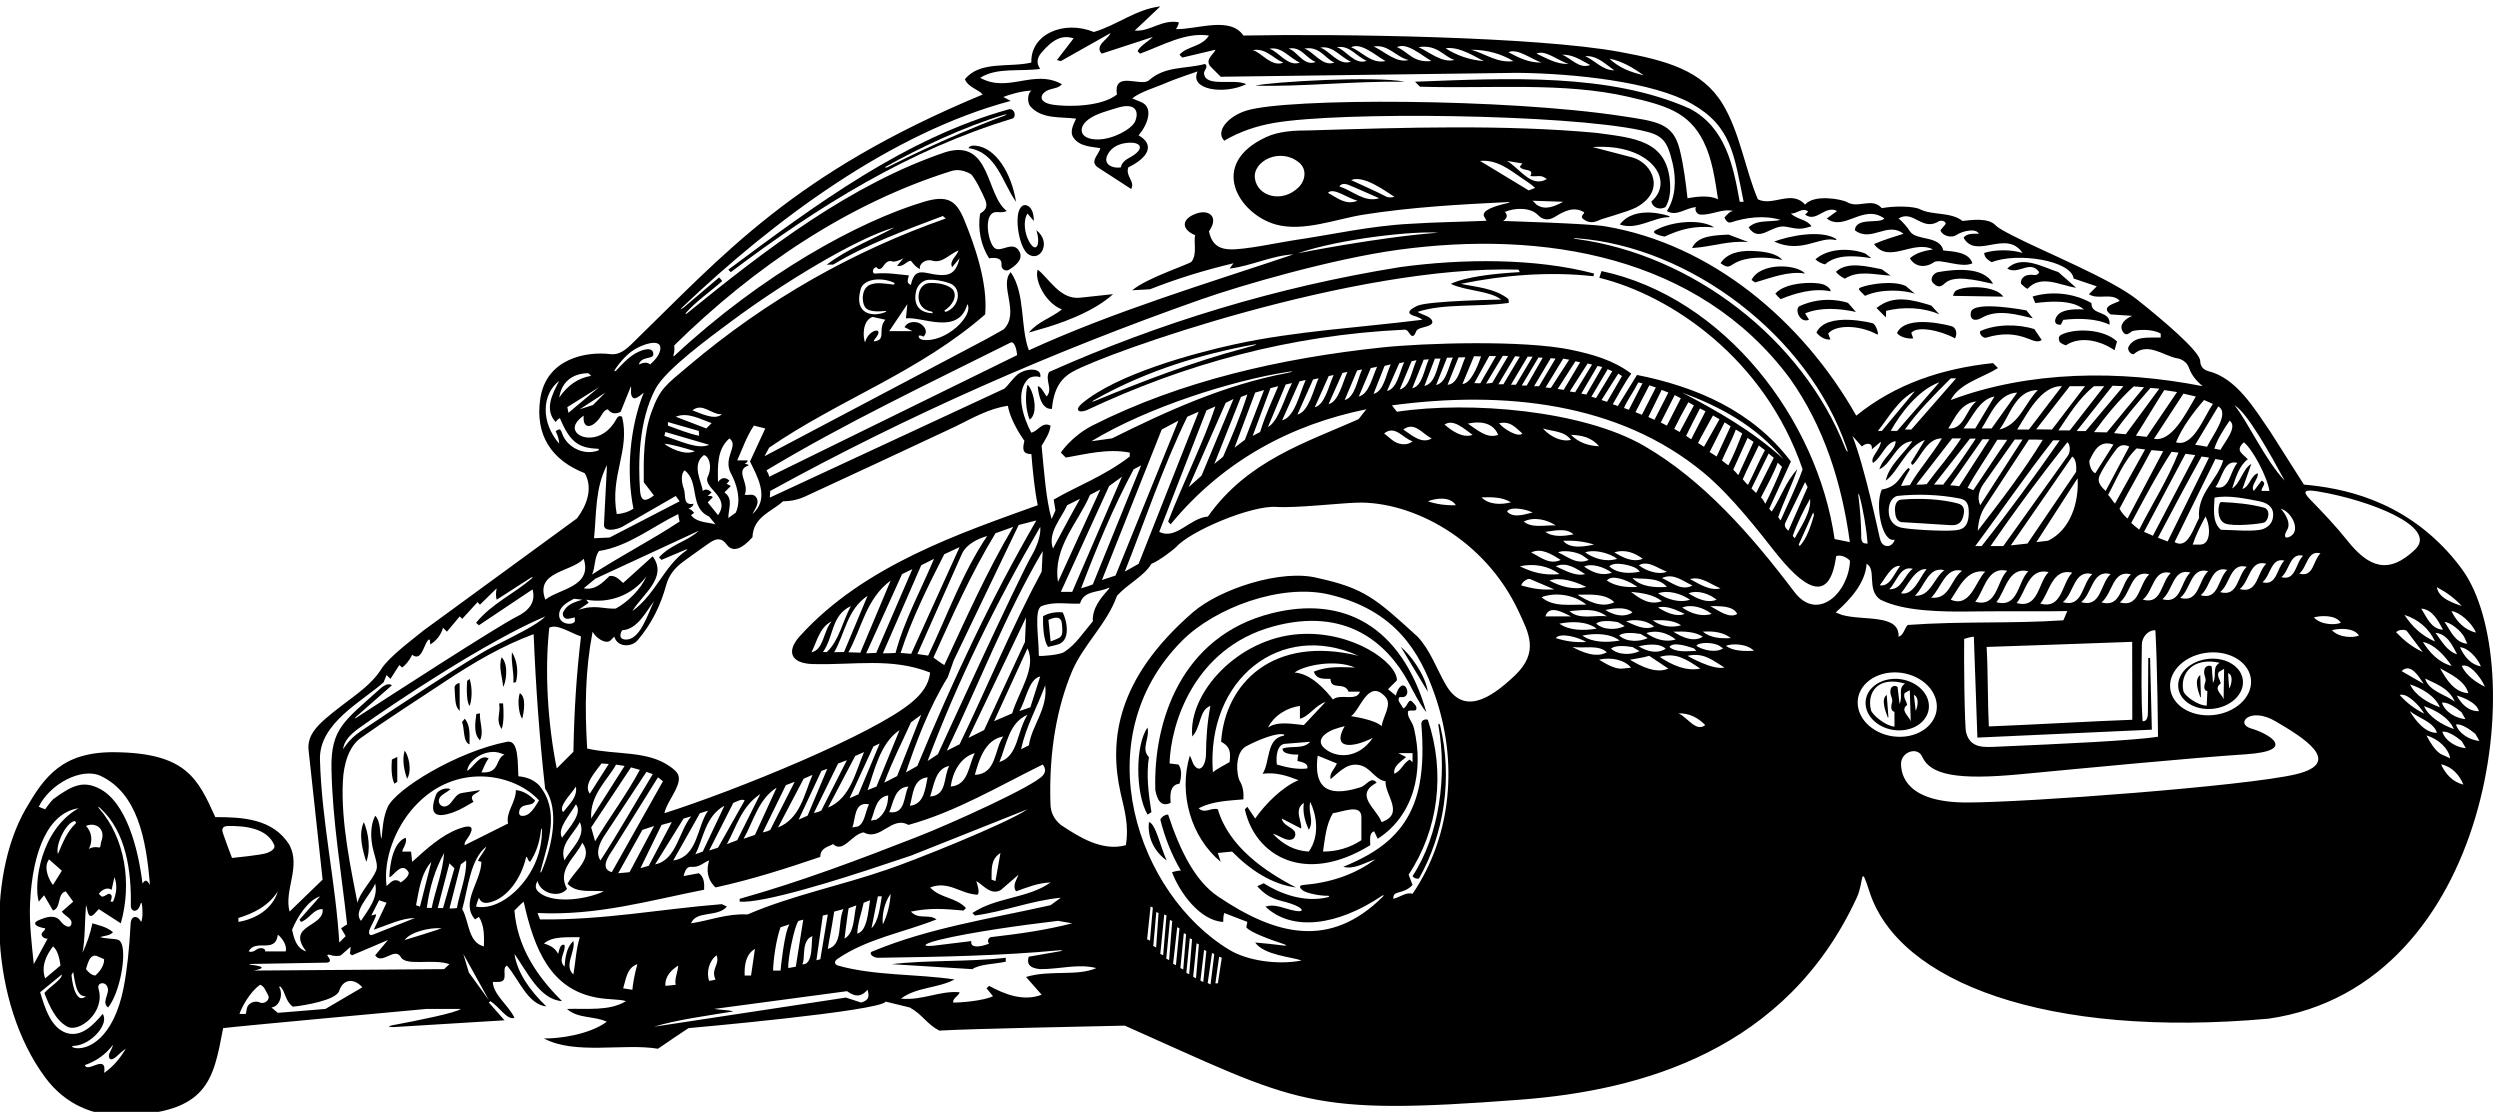 <?xml version="1.0" encoding="UTF-8" standalone="no"?>
<svg xmlns:inkscape="http://www.inkscape.org/namespaces/inkscape" xmlns:sodipodi="http://sodipodi.sourceforge.net/DTD/sodipodi-0.dtd" xmlns="http://www.w3.org/2000/svg" xmlns:svg="http://www.w3.org/2000/svg" version="1.1" id="svg1" width="670.21" height="298.072" viewBox="0 0 670.21 298.072">
  <defs id="defs1"></defs>
  <g id="g1" transform="translate(-79.121,-370.177)">
    <path id="path1" d="m 5558.13,4008.34 c -6.38,8.83 -13.33,17.66 -20.7,26.23 -100.08,116.34 -223.86,138.46 -298.66,145.24 l -67.31,105.99 c -31.94,46.48 -68.64,109.24 -126.07,122.85 -10.64,3.39 -15.28,10.48 -15.57,20.12 -0.58,20.02 -78.36,85 -126,123.04 -53.96,43.07 -188.98,97.12 -252.31,129.97 -14.19,7.35 -28.56,14.83 -34.03,20.57 -15.28,16.03 -49.02,10.71 -66.87,8.8 -23.62,18.78 -60.57,10.91 -85.7,23.65 -12.93,6.55 -53.65,6.93 -76.85,2.13 -20.13,22.73 -47.33,-1.66 -70.37,12.3 -8.71,5.27 -65.98,16.85 -84.3,-5.14 -27.21,30.79 -65.17,-4.3 -95.24,10.74 -25.81,60.81 -36.19,135.17 -71.24,192.6 -41.45,67.89 -114.3,87.46 -207.2,104.55 -167.31,30.79 -564.88,36.7 -758.46,32.97 -27.21,39.38 -92.37,12.17 -136.05,12.89 2.14,2.86 5.81,9.52 5.81,13.82 -34.37,6.44 -58.09,-19.55 -88.88,-16.69 l 51.56,48.7 c -49.41,-5.73 -87.36,-37.96 -133.91,-51.56 -60.61,24.69 -128.03,-4.43 -126.03,-61.59 -44.4,-10.73 -103.12,4.3 -133.91,-33.65 6.45,-16.47 27.93,-20.77 35.8,-30.79 -382.68,-159.24 -521.51,-322.09 -706.96,-502.35 -12.67,-12.32 -26.16,-23.15 -43.24,-21.01 -48.2,6.05 -129.24,-8.43 -141.48,-89.51 -11.07,-73.38 22.49,-124.19 89.67,-150.48 17.18,-30.79 3.69,-65.19 -15.64,-90.97 l -308.75,-225.54 c -19.54,-16.08 -70.11,-53.24 -85.67,-78.07 -19.84,-31.66 -52.65,-52.76 -82.31,-75.74 -45.13,-34.97 -69.13,-55.81 -64.03,-91.09 l 27.93,-257.8 -66.6,-64.45 c -11.46,42.97 22.91,89.52 0,133.91 -32.94,53.71 -95.24,56.57 -149.66,56.57 -35.224,77.92 -58.97,129.49 -203.318,130.81 -105.129,0.96 -141.227,-49.48 -178.527,-113.78 -80.821,-139.33 -72.442,-392.3 39.625,-542.72 39.98,-53.66 97.445,-77.15 154.863,-75.66 172.607,4.46 183.187,70.66 203.107,176 22.91,3.24 409.6,38.67 409.6,38.67 h 69.46 c -10.05,-8.05 -89.62,-23.85 -136.15,-32.56 -19.76,-3.69 1.01,-4 1.01,-4 l 223.22,13.64 -31.5,35.81 2.86,2.86 c 18.62,-11.46 34.09,-39.19 48.69,-33.66 -11.45,25.07 -42.25,45.84 -43.68,72.33 h 10.74 c 24.11,-0.16 5.01,27.21 17.9,32.94 24.35,-27.93 41.54,-78.05 79.49,-82.35 -32.22,30.79 -58.72,67.31 -64.45,105.98 25.07,-35.09 50.84,-92.38 95.96,-95.24 -52.99,52.28 -90.23,111 -95.96,182.6 5.73,5.73 11.15,11.76 18.62,17.91 21.76,-98.78 55.39,-176.31 146.8,-193.34 24.67,-4.62 45.98,-2.84 59.44,-7.17 -32.95,-20.76 -80.93,-14.32 -118.88,-15.75 22.2,-20.05 54.43,-13.61 80.2,-25.78 -35.8,-26.5 -98.1,-34.37 -126.74,-33.66 62.3,-33.65 161.12,-9.3 229.86,-20.76 22.15,15.03 43.46,29.83 61.59,41.53 0,0 386,34.08 397.46,53.42 l 48.66,-11.89 c 25.78,-14.32 34.37,-33.65 59.43,-46.54 64.77,3.96 317.95,8.59 373.8,10.02 352.33,-156.58 365,-182.13 797.92,-149.21 245.41,18.66 536.24,100.16 677.89,407.94 14.59,31.7 5.83,71.6 25.33,11.1 58.79,-182.35 357.16,-296.02 804.72,-255.76 454.66,66.31 526.59,716.22 390.19,905.06 z M 655.527,3336.97 c 5.102,105.93 37.297,181.16 97.676,190.49 -76.879,-43.8 -90.769,-152.29 -80.199,-188.33 l 10.738,12.89 17.903,-30.8 c 17.187,5.02 7.878,34.38 25.781,38.67 l 15.035,-20.76 -22.914,-20.06 c 5.687,-9.18 21.805,-13.49 19.262,-24.78 -2.477,-11 -14.879,-3.96 -21.84,5.39 -10.383,13.96 -27.653,9.25 -44.219,1.99 -15.332,-6.72 -3.27,-13.9 13.141,-16.25 0,-3.22 -2.508,-5.19 -4.743,-7.34 -6.793,-6.52 2.196,-14.51 9.754,-13.42 l -27.925,-51.56 c -4.141,40.8 -9.418,83.03 -7.45,123.87 z m 56.145,98.12 c -5.637,17.53 15.715,63.8 33.988,66.61 0,0 3.781,-3.06 2.031,-4.68 -17.765,-16.54 -26.894,-40.43 -36.019,-61.93 z m 7.875,-33.66 -17.902,-28.64 c -6.446,7.87 -20.766,34.37 -7.875,51.55 z m 48.695,-252.78 c -17.254,-15.47 -26.871,15.38 -29.242,42.69 l 3.461,6 c 3.582,-18.62 5.863,-51.29 25.781,-48.69 z m -51.441,61.78 -30.91,-25.98 c -8.59,24.35 2.148,46.55 15.754,64.45 8.941,-6.06 13.722,-25.58 15.156,-38.47 z m 87.961,-216.46 c 6.445,40.1 -34.371,-1.43 -38.668,15.76 22.633,8 40.84,20.44 56.57,40.81 -2.41,-11.49 -12.625,-20.82 -6.406,-27.92 6.66,-6.22 18.203,11.1 32.183,20.05 -11.761,-19.61 -25.082,-36.04 -43.679,-48.7 z m 74.472,304.34 c -6.199,13.66 -20.156,13.9 -21.046,-3.51 -2.575,-50.4 -7.149,-93.07 -13.93,-128.16 -20.445,-105.78 -74.738,-128.15 -99.656,-122.1 -5.664,1.37 -5.672,3.69 -0.797,3.89 34.121,1.38 71.98,44.04 58.093,64.41 -18.941,-22.29 -42.25,-47.26 -72.324,-38.66 -32.308,10.16 -44.398,51.55 -53.711,82.35 l 43.684,35.8 c 0.715,-10.03 -24.945,-24.97 -35.16,-37.4 9.66,-25.35 22.539,-55.09 46.246,-67.81 23.75,-12.76 77.144,29.12 62.847,76.34 -4.191,13.85 17.844,16.83 19.157,-1.92 0,-12.18 -12.172,-25.78 0,-35.81 21.226,25.47 35.89,94.08 28.781,124.07 -1.645,6.95 -4.711,12.04 -10.852,13.13 -10.785,1.93 -23.281,1.55 -33.679,4.59 8.59,3.58 18.617,2.15 25.777,10.03 -13.066,11.03 -28.164,13.69 -41.531,17.9 -4.297,-20.77 -10.742,-40.11 -20.051,-59.44 5.445,25.48 4.559,64.56 7.16,95.95 3.578,-6.44 2.727,-30.06 15.754,-18.61 l 10.024,10.74 44.398,-28.64 c 22.805,80.48 8.543,171.66 -43.379,231.13 -3.508,4.03 -2.5,5.03 1.418,1.47 53.086,-48.25 63.395,-127.95 62.164,-197.3 -0.219,-12.45 14.797,-15.95 19.797,4.89 0,0 1.723,2.02 2.219,-0.44 2.246,-11.15 2.117,-31.61 -1.403,-36.89 z m -110.992,-95.24 c 3.168,10.47 8.055,33.11 23.633,25.78 l 12.887,-5.73 c 0.715,-13.6 -10.742,-27.21 -17.903,-32.94 -7.16,0.72 -13.226,6.04 -18.617,12.89 z m 45.352,152.11 c -15.754,-10.03 -13.321,-5.33 -19.574,-0.3 5.011,7.16 17.187,15.04 25.781,7.88 l 5.726,25.78 c 6.446,-16.47 4.051,-34.25 -2.863,-49.41 h -5.012 c 2.157,6.72 5.707,14.71 -4.058,16.05 z m -14.164,106.38 c -2.559,-7.06 -0.754,-14.23 -5.731,-13.17 -6.402,1.38 -14.086,0.75 -19.726,-3.28 8.59,16.47 5.726,35.09 -5.731,46.54 19.266,8.76 40.02,-5.72 31.188,-30.09 z m 82.668,-85.91 c -8.356,69.43 -32.59,164.81 -87.973,191.9 -30.59,14.96 -51.91,7.79 -91.977,-21.89 -5.64,-5.11 -16.257,-20.35 -16.257,-20.35 -5.055,2.14 -8.606,3.03 -12.887,5.01 21.816,45.46 86.246,80.54 125.109,62.06 73.629,-35.01 91.496,-126.14 99.024,-219.59 -6.289,10.36 -8.891,11.36 -15.039,2.86 z m 4721.732,396.61 c -18.09,8.76 -38.11,22.78 -46.93,41.91 15.12,6.16 34.8,-19.44 42.61,-33.63 z m -67.14,41.99 c -26.53,7.02 -45.2,27.69 -58.1,48.34 22.19,-4.51 42.46,-25.28 58.1,-48.34 z m -95.3,102.83 c 28.03,-8.71 50.61,-28.33 61.63,-53.68 -28.11,12.89 -45.11,29.29 -61.63,53.68 z m 106.31,-79.42 c -20.5,6.02 -31.44,27.2 -43.64,43.32 24.24,-2.39 34.2,-26.02 43.64,-43.32 z m -25.36,65.02 c 8.09,1.12 33.7,-16.11 40.75,-32.56 l 5.11,-11.21 c -25.84,2.48 -33.4,26.67 -45.86,43.77 z m -9.02,-93.14 c 20.47,-11.8 49.56,-24.42 57.02,-50.21 -28.77,1.7 -44.84,28.31 -57.02,50.21 z m 29.69,-67.52 c -17.45,14.18 -52.95,21.41 -59.79,46.84 21.81,-10.91 48.03,-19.02 59.79,-46.84 z m -62.67,36.1 -44.68,25.74 c 18.66,17.46 34.87,-11.34 44.68,-25.74 z m 32.56,-47.21 c -23.86,8.78 -49.92,23.79 -60.15,46.22 24.22,-8.17 50.28,-23.19 60.15,-46.22 z m 28.15,-43.95 c -23.87,8.79 -49.93,23.8 -60.16,46.22 24.22,-8.17 50.29,-23.18 60.16,-46.22 z m -24,53.2 c 9.9,2.07 27.04,-8.68 39.26,-19.02 l 8.11,-14.13 c -18.2,1.4 -41.12,13.86 -47.37,33.15 z m 29.91,14.46 c 9.14,-2.78 39.66,-12.93 44.66,-31.51 -29.2,-1.45 -44.66,31.51 -44.66,31.51 z m 6.43,97.26 c 15.37,-0.59 34.07,-19.77 42.27,-38.54 -20.32,3.45 -33.45,19.41 -42.27,38.54 z m 32.22,29.58 c -24.05,5.59 -39.98,23.85 -49.41,43.34 15.62,-1.57 40.69,-22.62 49.41,-43.34 z m -28.73,53.59 c -13.64,4.93 -46.93,14.64 -50.05,37.92 19.6,-10.46 36.52,-22.69 50.05,-37.92 z m -37.7,-47.91 c -24.6,1.78 -32.51,25.34 -44,42.7 23,-1.68 34.46,-24.81 44,-42.7 z m -281.98,149.14 c -15.51,-14.48 -14.33,-51.33 -43.8,-43.07 16.55,12.93 16.92,50.31 43.8,43.07 z m 35.08,4.88 c -15.51,-14.47 -13.44,-49.11 -42.91,-40.84 16.54,12.93 16.02,48.08 42.91,40.84 z m -943.65,236.76 c 4.58,-4.54 12.13,-13.87 19.23,-21.42 6.22,6.66 22.13,9.98 19.98,-5.77 l 18.21,15.54 c -0.72,-16.47 -22.2,-31.08 -15.89,-42.77 16.77,9.47 26.1,42.33 45.83,43.68 -0.72,-19.34 -25.5,-31.99 -32.94,-56.57 25.78,11.45 33.66,54.42 66.59,56.57 -17.9,-25.78 -47.26,-48.7 -53.7,-79.49 25.78,18.62 40.95,67.81 78.91,82.13 l -27.96,-45.84 c 0,0 1.37,-6.55 4.42,-3.44 15.78,16.04 28.35,52.76 57.77,52.37 -19.58,-33.28 -45.83,-61.9 -64.45,-94.12 l -17.9,-1.84 c 5.94,13.84 12.15,23.61 17.9,33.66 l -2.86,2.86 c -17.09,-15.13 -20.2,-38.22 -53.71,-43.68 -14.46,-29.61 0.07,-108.32 25.78,-100.97 -0.57,-3.98 -6.21,-14.07 -15.89,-12.85 -9.14,1.16 -12.21,8.38 -14.17,16.71 -1.81,7.65 -31.52,147.23 -55.15,205.24 z m 30.79,-216.98 c -8.32,0 -13.61,0.2 -12.89,18.62 -0.37,21.2 -2.16,51.05 -5.73,77.94 -0.66,4.93 0.7,5.15 2.06,0.09 7.79,-28.91 14.12,-66.18 16.56,-96.65 z m 758.33,204.09 c 17.33,-13.41 47.27,-69.46 51.56,-98.1 h -15.75 c -1.43,7.16 12.17,15.03 0,20.76 l -15.76,-20.76 c -7.87,10.73 10.75,25.06 7.88,35.8 -14.59,-5.72 -16.47,-27.53 -30.79,-31.82 l 17.9,50.44 c -16.8,-8.8 -21.48,-38.67 -38.66,-49.41 7.16,21.48 14.31,46.38 31.63,58.81 -10.03,11.46 -26.62,17.09 -8.01,34.28 z m -71.91,-259.83 c -20.41,-19.05 -17.69,-64.63 -56.46,-53.74 21.76,17 21.08,63.26 56.46,53.74 z m -31.2,53.59 c 6.33,19.23 15.75,37.96 25.78,56.58 9.86,-17.37 12.08,-56.45 -10.74,-56.58 z m 69.7,-50.97 c -19.39,-18.09 -16.8,-61.39 -53.64,-51.05 20.68,16.16 20.03,60.1 53.64,51.05 z m 39.2,6.26 c -19.39,-18.1 -16.81,-61.4 -53.65,-51.06 20.68,16.16 20.04,60.11 53.65,51.06 z m -51.95,74.59 c -19.34,15.76 -13.17,47.99 -12.88,64.83 27.1,5.42 60.4,-1.57 89.25,-7.11 24.11,-4.62 29.7,-17.07 28.86,-29.3 -0.72,-10.32 -4.68,-20.39 -19.54,-26.64 -16.87,-6.66 -64.99,-1.78 -85.69,-1.78 z m -11.13,86.13 c 13.61,16.47 16.9,56.4 44.41,48.7 -15.04,-15.76 -15.76,-57.29 -44.41,-48.7 z m -32.93,-62.3 c -12.78,-24.27 -23.43,-63.34 -49.41,-48.69 l 82.34,167.56 15.76,-2.86 c -12.62,-41.27 -53.03,-66.58 -48.69,-116.01 z m -63.39,-47.36 -19.54,7.55 c 27.97,53.28 57.86,109.27 87.94,163.69 l 15.04,-2.15 z m -29.7,11.56 -17.9,7.87 83.56,157.28 19.55,-2.6 z m -76.42,64.81 c -4.88,4.88 -8.8,12.53 -13.81,17.54 17.9,32.94 30.83,67.91 57.33,93.69 l 17.14,-2.15 z m 73.55,107.76 23.63,-2.14 -71.87,-135.81 c -6.66,5.77 -11.99,11.98 -16.2,19.8 19.75,37.92 43.67,78.77 64.44,118.15 z m -92.37,-82.34 c -8.26,7.88 -15.38,15.41 -13.88,25.55 1.61,10.9 28.62,50.48 36.07,59.29 5.61,6.66 12.89,10.27 25.49,4.73 z m -20.77,35.8 c -10.14,3.6 -13.13,23.13 -11.8,25.74 8.66,17.08 18.63,42.05 48.28,32.03 z m 30.79,-203.37 c -21.48,-20.05 -18.61,-68.03 -59.43,-56.57 22.91,17.9 22.19,66.6 59.43,56.57 z m 40.91,-0.47 c -21.49,-20.05 -18.62,-68.02 -59.44,-56.57 22.92,17.91 22.2,66.6 59.44,56.57 z m 36.96,0.02 c -21.48,-20.05 -18.62,-68.03 -59.43,-56.57 22.91,17.9 22.19,66.59 59.43,56.57 z m -20.23,90.2 c -6.22,4.44 -11.1,8.89 -16.1,13.37 24.54,45.69 50.65,95.91 81.37,143.37 l 13.87,-1.59 c -20.77,-52.99 -53.36,-104.3 -79.14,-155.15 z m 29.75,182.94 59.41,91.08 24.95,-5.84 c -21.31,-36.4 -48.84,-91.9 -84.36,-85.24 z m -14.65,3.99 -21.79,2.32 c 20.46,31.87 38.66,62.95 57.18,91.93 l 25.78,-3.98 z m -42.18,5.33 c -7.88,0.72 -14.65,0.89 -23.63,2.15 22.19,32.22 46.72,60.01 73.36,91.09 l 17.82,-1.45 z m -38.19,3.62 -25.77,0.52 c 24,32.85 50.59,65.65 79.95,92.15 l 20.77,-1.64 z m -42.62,2.67 h -18.2 l 72.37,91.39 21.86,-0.88 z M 4511.7,4179.69 c -4.44,0 -12.65,0.12 -18.37,0.12 l 72.32,92.58 11.76,0.1 c -23.53,-35.08 -40.85,-61.28 -65.71,-92.8 z m 79.03,91.4 14.21,0.07 -60.83,-94.57 c -5.77,0.88 -11.54,1.33 -18.2,1.77 z m -112.33,-90.51 c -6.66,-0.89 -13.32,-0.89 -20.88,-0.77 l 72.33,93.1 h 17.9 c -22.73,-35.05 -45.72,-60.11 -69.35,-92.33 z m 64.89,-28.49 c 11.37,-2.17 21.02,-5.91 19.98,-31.43 -1.18,-29.04 -14.93,-31.82 -28.02,-33.07 -26.25,-2.52 -98.06,2.07 -110.69,6.04 -14.75,4.64 -21.44,16.07 -22.53,29.67 -1.09,13.66 3.46,29.49 16.82,33.6 41.4,4.46 85.06,2.69 124.44,-4.81 z m 17.58,21.15 c 14.21,27.08 41.85,66.84 60.06,97.03 l 19.91,-0.23 c -22.91,-32.94 -46.11,-68.51 -68.31,-101.45 -3.58,1.43 -7.66,3.32 -11.66,4.65 z m 25.55,-34.96 c -7.42,15.77 -1.02,32.09 6.09,42.3 l 63.37,89.97 h 15.75 z m 98,132.13 c 10.21,0.45 17.76,-0.14 28.03,-0.37 -37.36,-61.49 -84.5,-123.16 -131.04,-183.32 1.33,20.16 5.77,35.25 15.03,49.41 z m 48.8,-1.4 13.36,-0.07 c -49.41,-70.89 -102.16,-143.55 -157.3,-213.01 h -12.89 c 47.26,63.02 101.69,142.91 156.83,213.08 z m 28.64,-3.98 c 5.02,-2.15 8.25,-18.74 0,-28.65 l -128.9,-180.45 h -25.78 c 48.7,70.89 100.26,140.36 154.68,209.1 z m 10.03,-28.65 c 7.87,-5.72 8.59,-19.33 7.87,-30.79 l -98.1,-144.65 -33.66,-3.69 z m 10.74,-43.68 c 3.23,-48.57 -14.43,-104.3 -59.44,-126.03 l -23.63,-2.86 z m -15.75,96.27 h -22.92 c 20.76,30.8 40.81,64.14 71.61,89.2 h 20.76 z m -35.81,1.83 -32,0.34 67.81,87.03 h 30.78 z m -46.55,0 h -23.63 c 19.34,30.08 47.5,88.69 90.23,87.37 z m -59.43,0 c 20.76,25.79 31.5,79.49 77.34,79.49 -25.79,-25.78 -37.24,-70.17 -77.34,-79.49 z m -15.76,2.16 h -20.05 c 17.19,26.49 32.94,70.17 71.61,72.32 z m -32.94,0 h -23.63 c 17.9,22.91 32.2,59 62.3,64.44 z m -54.42,0 c 13.6,20.76 24.36,51.01 56.57,54.42 -21.48,-16.47 -24.34,-57.29 -56.57,-54.42 z m -103.07,-4.93 c -3.99,-0.44 -7.99,0.44 -12.94,-0.09 19.34,35.09 55.86,83.07 98.11,98.11 z m 108.08,105.89 h 10.75 L 4447.5,4290.8 h -12.89 c 25.78,36.53 58.72,69.47 92.37,103.12 z m -138.92,-105.98 h -7.88 c 22.2,27.93 41.54,63.74 74.48,80.2 z m 37.06,-272.08 c -11.46,-13.75 -20.87,-43.14 -41.25,-38.96 11.46,13.75 23.22,40.94 41.25,38.96 z m 25.31,-5.78 c -17.76,-13.17 -21.77,-42.39 -47.55,-41.24 15.44,14.39 21.77,48.12 47.55,41.24 z m 27.86,-0.69 c -14.32,-17.19 -26.09,-53.92 -51.56,-48.7 14.32,17.19 29.02,51.17 51.56,48.7 z m 35.8,-2.16 c -22.2,-16.46 -27.21,-52.98 -59.43,-51.55 19.3,18 27.21,60.15 59.43,51.55 z m 35.79,-1.14 c -23.31,-17.3 -24.86,-58.61 -62.4,-54.14 20.26,18.9 28.57,63.16 62.4,54.14 z m 46.56,-1.72 c -20.05,-20.05 -29.69,-73.32 -69.46,-56.57 15.76,22.2 31.34,62.73 69.46,56.57 z m 44.28,1.63 c -21.49,-20.77 -19.54,-74.73 -64.45,-62.3 18.62,22.2 23.6,71.93 64.45,62.3 z m 42.62,-0.89 c -21.48,-20.77 -19.54,-74.73 -64.45,-62.3 18.62,22.2 23.6,71.94 64.45,62.3 z m 40.85,-1.77 c -21.48,-20.77 -19.54,-74.73 -64.45,-62.3 18.62,22.19 23.6,71.93 64.45,62.3 z m 47.7,-1.12 c -21.49,-20.76 -19.54,-74.72 -64.45,-62.29 18.61,22.2 23.6,71.93 64.45,62.29 z m 40.37,-2.87 c -21.48,-20.05 -18.62,-68.03 -59.44,-56.57 22.92,17.9 22.2,66.59 59.44,56.57 z m 80.4,-136.53 0.24,-157.05 c -77.8,-2.79 -198.57,-9.89 -289.15,-13.45 -2.36,43.81 -1.58,109.4 -4.44,160.24 0,0 199.81,6.71 293.35,10.26 z m 39.66,-177.01 -3.55,144.45 -3.66,0.05 -0.7,-106.64 c 0,-8.6 0,-21.49 -10.74,-20.77 -3.26,49.22 -2.07,101.9 -1.52,153.42 -0.55,14.79 11.89,30.54 27.3,29.9 4.12,-70.17 5.3,-214.61 5.3,-214.61 -49.69,-7.98 -197.83,-14.63 -321.47,-19.99 -28.5,-1.23 -56.55,-4.54 -65.31,28.38 -3.26,12.26 -4.67,150.22 -3.94,188.74 0,0 12.43,4.15 19.5,4.59 l 7.14,-203.5 z m -18.25,262.08 c 21.77,17 21.09,63.27 56.46,53.74 -20.41,-19.04 -17.69,-64.63 -56.46,-53.74 z m 95.8,54.65 c -20.41,-19.05 -17.69,-64.63 -56.46,-53.75 21.77,17.01 21.09,63.27 56.46,53.75 z m 36.2,-161.34 c 45.03,4.18 83.6,-20.65 86.14,-55.45 2.55,-34.8 -31.89,-66.4 -76.92,-70.58 -45.02,-4.17 -83.59,20.65 -86.14,55.46 -2.55,34.8 31.89,66.4 76.92,70.57 z m 63.34,128.04 c 20.68,16.16 20.04,60.1 53.64,51.06 -19.39,-18.1 -16.8,-61.4 -53.64,-51.06 z m 90.05,57.27 c -15.51,-14.47 -14.77,-51.78 -44.25,-43.51 16.55,12.93 17.37,50.75 44.25,43.51 z m 11.79,48.77 c -11.65,-6.25 -13.52,1.19 -6.27,13.11 10.84,17.84 -12.75,42.73 -12.75,42.73 21.25,-5.48 41.4,-43.83 19.02,-55.84 z m -11.14,112.41 c -40.16,42.62 -73.47,117.65 -100.97,151.81 25.29,-14.18 72.32,-98.82 100.97,-151.81 z m -129.41,62.15 -12.38,2.3 c 5.72,19.02 18.62,38.66 30.79,56.57 16.67,-12.69 -9.09,-41.55 -18.41,-58.87 z m -27.08,6.22 c -7.55,1.33 -16.81,3.24 -23.97,3.96 l 46.55,77.33 c 24.03,-13.36 -11.93,-59.09 -22.58,-81.29 z m 11.84,86.31 c -18.5,-26.37 -39.82,-88.08 -74.48,-77.34 12.89,30.79 33.66,58.72 56.57,85.21 z m -1147.18,662.38 c -28.84,7 -49.4,15.04 -69.46,33.65 25.78,-5.01 47.98,-18.61 69.46,-33.65 z m -59.43,10.02 c -23.63,0 -39.39,20.05 -58.72,28.64 24.35,1.44 40.1,-15.75 58.72,-28.64 z m -48.7,10.74 c -22.19,-8.59 -37.95,13.61 -56.57,20.77 22.2,0.72 38.67,-11.46 56.57,-20.77 z m -43.68,2.15 c -25.06,-0.71 -43.68,11.46 -64.45,20.77 16.48,8.59 42.97,-13.61 64.45,-20.77 z m -54.42,2.86 c -25.78,-0.71 -46.55,10.03 -66.6,20.77 17.91,8.6 45.12,-13.6 66.6,-20.77 z m -56.57,2.87 c -32.94,-4.3 -56.57,15.04 -85.21,22.91 31.5,0 60.15,-7.87 85.21,-22.91 z m -59.43,0 c -27.93,2.15 -53.71,10.74 -77.34,25.78 27.96,4.98 64.81,-20.33 77.34,-25.78 z m -59.31,2.36 c -25.06,-6.44 -49.41,15.04 -72.33,25.78 37.86,6.17 51.62,-20.03 72.33,-25.78 z m -46.55,-2.14 c -37.21,-4.09 -46.55,18.61 -69.46,27.92 20.05,10.03 47.27,-15.03 69.46,-27.92 z m -45.96,1.93 c -25.06,-6.45 -47.37,16.53 -70.28,27.28 29.36,5.01 45.22,-21.55 70.28,-27.28 z m -46.54,-2.15 c -29.36,-5.73 -46.55,18.62 -69.46,27.93 20.05,10.02 47.26,-15.04 69.46,-27.93 z m -37.95,0.57 c -24.35,-9.32 -42.18,22.33 -60.15,27.36 25.77,5.01 39.39,-18.77 60.15,-27.36 z m -31.81,-1.64 c -24.35,-9.31 -43.86,23.16 -61.83,28.2 25.78,5.01 41.06,-19.61 61.83,-28.2 z m -33.36,-1.8 c -24.34,-9.31 -42.51,22.96 -60.48,28 30.61,5.95 41.99,-20.34 60.48,-28 z m -37.62,1.07 c -24.35,-9.31 -36.86,21.96 -54.83,27 25.78,5.01 34.06,-18.41 54.83,-27 z m -31.82,-1.13 c -24.34,-9.31 -43.61,22.81 -61.58,27.84 25.78,5.01 40.82,-19.25 61.58,-27.84 z m -33.36,-0.24 c -24.34,-9.31 -43.61,20.23 -61.58,25.26 25.78,5.01 40.82,-16.67 61.58,-25.26 z M 1953,4443.08 c 1.65,6.18 1.47,12.76 1.08,17.44 161.84,158.97 350.17,285.72 557.12,350.88 14.03,4.99 28.6,0.97 39.75,-5.28 7.6,-4.27 25.68,-41.84 29.87,-52.39 3.97,-9.99 4.1,-19.53 -10.19,-27.54 -5.73,-31.51 2.15,-65.88 17.91,-90.23 14.78,2.11 26.27,0.18 25.02,-13.19 -0.74,-7.93 7.21,-14.1 14.67,-10.17 11.46,7.16 29.77,19.78 21.89,36.25 -12.67,24.74 -37.03,-2.37 -50.39,7.74 -13.47,10.21 -24.59,73.75 4.67,72.5 7.05,-0.3 11.88,-1.11 19.94,2.11 -42.96,32.22 -31.51,146.09 -123.17,118.87 -189.64,-63.91 -360.25,-193.84 -521.18,-324.94 -3.14,-2.56 -4.5,-1.51 -1.95,1.39 19.99,22.77 50.5,43.75 72.55,63.43 -1.34,2.22 -4,5.33 -6.28,7.34 l -71.87,-61.06 c 0,0 -11.03,-7.48 -1.8,1.32 185.47,176.73 421.47,351.52 661.57,415.64 l -15.03,7.87 c 10.74,4.3 35.8,12.18 56.57,12.89 -8.59,-7.16 -7.77,-23.02 -2.86,-30.79 23.63,-27.93 63.01,-21.48 93.09,-25.78 -5.73,-12.17 -13.64,-26.84 -5.02,-38.67 12.89,-18.61 39.39,-17.9 53.71,-20.76 -2.15,-12.89 -22.37,-26.46 -5.01,-38.67 l 67.31,-43.68 c 8.59,15.04 -12.17,25.78 -5.73,43.68 40.81,19.83 53.71,45.63 20.77,64.45 19.74,23.88 29.05,55.21 6.85,66.31 l -19.74,8.16 c 16.47,13.63 46.32,21.45 70.58,32.28 13.56,6.06 61.18,22.14 61.18,22.14 -17.75,-37.27 53.34,-47.44 98.1,-25.78 -24.09,12.48 -84.47,-7.94 -85.21,22.92 0.71,5.73 9.31,12.17 2.15,17.9 -40.82,-10.74 -79.49,-3.58 -113.15,-32.94 -15.69,-14.04 -72.32,20.77 -64.44,-28.64 -31.74,-25.4 -100.86,-24.98 -129.3,-20.54 -32.89,5.14 -25.25,24.37 -6.37,30.51 8.79,2.85 18.41,3.18 24.67,10.79 -56.57,31.51 -108.13,-18.62 -164.7,12.89 33.66,21.48 80.21,12.18 121.02,17.91 -8.91,12.09 -5.66,23.05 2.22,32.44 24.36,29.05 43.43,36.27 65.09,29.14 l -33.66,-43.68 7.88,-2.15 100.26,56.57 c -5.73,-13.6 -32.94,-25.06 -17.9,-41.53 l 103.11,33.66 c -6.25,-6.84 -25.48,-17.44 -30.79,-28.65 l 5.02,-5.01 c 45.1,16.47 91.65,43.68 138.91,36.52 -15.04,-23.63 -43.68,-20.77 -59.43,-38.67 l 5.73,-5.73 66.59,15.75 c -1.43,-7.87 -23.05,-19.68 -9.29,-34.33 l 20.04,-20.09 597.93,7.88 c 116.17,-1.22 273.88,-18.33 351.57,-62.34 80.5,-45.61 85.41,-103.5 104.57,-197.6 h -7.87 c -12.89,71.61 -27.93,148.95 -100.25,187.61 -162.56,72.33 -365.93,61.59 -554.25,54.43 l 10.02,-10.03 c 141.14,-4.38 289.38,9.64 419.19,-20.22 76.27,-17.54 122.44,-30.63 152.18,-89.99 17.69,-35.34 23.25,-76.85 29.43,-116.79 -17.19,8.59 -42.25,5.73 -61.59,2.15 -3.36,29.74 -7.7,66.25 -15.97,98.98 -13.32,52.74 -45.8,55.88 -115.92,66.58 -234.9,35.87 -674.93,37 -757.58,10.99 -36.89,-11.61 -62.77,-42.08 -44.3,-60.55 30.81,18.18 64.46,29.59 100.22,35.82 133.73,23.27 586.04,17.86 739.68,-14.86 43.22,-9.2 52.77,-19.14 63.95,-66.9 7.67,-32.74 6.02,-68.72 -11.61,-95.84 19.33,-12.17 38.67,7.16 59.44,7.88 -4.3,-1.44 -1.44,-14.33 7.87,-15.04 23.63,-1.43 44.4,12.89 66.6,7.16 -7.17,0 -12.18,-7.16 -17.9,-12.89 1.43,-4.29 6.44,-12.17 12.89,-10.02 30.07,10.02 68.02,15.03 100.25,5.01 -20.77,-5.01 -47.27,1.43 -64.45,-15.04 21.78,-33.36 46.16,7.06 75.58,1.29 24.43,-4.8 28.15,-6.05 51.17,0.86 -9.31,14.32 -29.36,13.61 -41.54,25.78 12.18,-0.72 22.2,12.17 33.66,5.01 2.46,-1.83 -3.58,-5.01 -5.01,-7.16 22.91,-17.18 40.1,20.05 64.45,7.16 l -20.77,-15.04 c 35.09,-27.21 73.75,30.79 116,0 -8.59,-11.45 -57.28,3.58 -59.43,-23.63 32.94,-25.78 65.16,18.62 98.1,-7.16 -17.9,-5.73 -40.1,-12.17 -59.43,-20.76 30.07,-40.82 78.77,9.3 118.87,-10.75 -17.19,-2.86 -33.66,-6.44 -46.55,-17.9 10.75,-18.62 32.23,-19.33 48.7,-7.87 11.26,8.04 55.85,-12.89 77.33,-2.15 -7.16,22.2 -36.52,23.63 -58.71,25.77 -6.9,30.71 -54.36,19.19 -67.08,38.38 -11.82,17.85 -23.15,26.07 -23.15,26.07 30.07,18.62 47.8,-27.64 82.35,-5.01 5.73,1.43 12.07,-0.43 12.89,-5.73 l -10.74,-12.89 c 4.29,-12.89 24.13,-15.55 31.51,-10.02 12.17,8.59 40.57,14.89 45.82,2.86 -10.74,0 -23.62,1.43 -30.79,-7.87 25.1,-45.37 85.93,17.9 118.87,-30.8 -22.91,7.16 -55.14,7.16 -77.34,0 0.88,-10.13 7.54,-13.68 15.04,-18.61 51.55,20.47 160.17,3.81 165.42,-32.95 l 46.55,-15.75 -15.76,-15.75 c 17.19,-12.18 45.83,3.58 61.59,-12.89 2.14,-3.59 -42.97,-10.03 -17.91,-27.93 l 43.68,-2.87 c -13.53,-5.2 -26.9,-17.29 -20.05,-30.25 6.56,-12.4 12.93,-5.25 20.05,-0.54 13.52,3.55 41.54,4.3 57.29,-5.01 v -7.88 c -24.35,-0.71 -52.27,3.59 -64.45,-17.9 -4.19,-6.06 3.36,-16.71 10.03,-15.75 27.21,24.34 58,-1.44 85.21,-7.88 0,0 19.67,-1.15 26.22,-19.81 4.93,-14.07 14.6,-26.02 27.49,-36.76 -167.56,32.94 -349.45,31.51 -507.71,-27.93 17.19,33.66 63.02,44.4 95.24,64.45 l -10.02,10.02 c -101.69,-10.73 -196.21,-41.53 -275.7,-105.98 -107.95,190.94 -292.01,345.99 -506.72,381.77 -33.96,5.66 -205.07,10.65 -205.07,10.65 10.08,6.67 8.31,13.33 3.42,18.22 19.23,8.46 51.25,9.78 66.46,-5.91 13.47,-13.91 26.23,-9.33 36.48,-2.85 17.13,10.82 36.9,20.14 56.2,8.44 4.29,-2.15 -9.94,-7.89 -0.63,-14.33 11.34,-8.29 20.72,-7.1 31.79,-1.85 7.09,3.36 58.04,16.79 74.6,25.7 59.74,32.16 33.92,88.04 -6.93,100.47 l -80.93,21.06 c 114.67,8.24 167.96,-66.91 118.22,-109.86 2.87,-12.18 16.4,-17.61 28.57,-11.16 8.59,14.24 10.2,30.88 9.22,47.91 -5.06,87.72 -73.56,91.39 -148.14,101.75 -186.18,17.19 -388.11,10.74 -577.16,5.01 -31.33,0 -62.66,-1.39 -88.74,-13.46 -118.48,-54.79 -54.79,-155.08 18.53,-175.99 56.02,-15.98 123.02,11.15 178.34,19.74 96.74,15.2 192.82,20.4 290.8,25.25 3.56,0.18 3.79,-0.9 0.42,-1.66 -28.82,-6.49 -53.52,-15.17 -49.28,-26.7 l 5.33,-9.32 c -48.4,-2.22 -99.76,-2.61 -154.9,-6.19 -80.54,-4.21 -157.56,-22.04 -234,-33.16 -26.56,-3.86 -100.73,-19.97 -129.66,-18.24 -15.53,0.94 -34.69,5.46 -40.93,36.36 20.37,28.51 0.83,44.49 -24.44,36.07 -31.62,-10.54 -32.07,-32.03 -3.49,-43.94 -3.22,-13.97 4.4,-38.28 -7.15,-53.34 -3.85,-5.02 -90.23,-32.59 -119.59,-57.66 l 35.72,2.01 c 56.57,22.2 108.93,38.09 168.36,52.42 l -7.87,-10.74 c 42.87,4.94 85.21,26.49 128.89,28.64 -172.58,-58 -361.62,-114.58 -533.48,-193.34 -17.9,47.97 -6.45,113.14 -36.53,157.54 -24.4,-26.52 19.47,-81.67 -14.19,-115.33 l -34.5,-19.3 -447.68,-236.44 9.44,17.32 c 141.78,97.39 301.47,151.81 435.38,268.53 5.77,64.08 -21.85,140.84 -41.98,190.09 -16.38,40.05 -34.02,51.16 -81.81,36.82 -130.87,-39.24 -325.19,-145.46 -501.18,-309.06 -3.89,-3.62 -4.07,-2.77 -2.69,2.41 z m 929.93,468.94 c -6.61,-15.54 -44.16,-36.39 -75.32,-36.54 -37.08,-0.19 -41.11,23.85 -18.63,40.5 15.86,11.75 39.01,17.2 57.53,23.08 37.24,11.82 44.87,-7.15 36.42,-27.04 z m -11.08,-73.09 c -8.06,-4.28 -16.05,-10.27 -17.65,-19.65 -15.88,-3.18 -41.5,6.34 -23.1,31.34 8.95,12.16 23.84,17.31 38.67,18.23 27.79,1.7 31.98,-14.08 2.08,-29.92 z m 1371.56,-687.76 c 3.22,-26.09 -20.31,-58.95 -30.79,-79.49 l -4.17,4.56 c 8.87,25.75 22.07,52.02 34.96,74.93 z m -43.68,-64.45 c -6.82,5.95 -8.78,10.3 -5.88,16.78 2.94,6.57 39.54,81.33 39.54,81.33 l 5.01,-10.03 z m 50,37.03 1.56,-5.52 c -6.45,-22.2 -14.43,-46.87 -28.65,-62.3 l -2.14,2.86 z m -426.66,486.43 -4.46,-13.57 c 143.61,-35.35 333,-161.54 409.77,-386 -11.46,-32.95 -29.36,-68.75 -44.4,-103.12 l -4.84,6.49 c 11.1,31.97 27.08,63.05 38.49,96.63 -22.5,-23.81 -34.37,-59.44 -51.56,-85.22 l -5.01,5.73 43.68,95.24 c -78.05,103.12 -192.05,150.82 -310.2,174.44 l -38.63,-62.6 -10.22,3.55 c 11.46,19.34 23.09,42.18 37.3,61.72 -37.06,27.66 -77.82,38.7 -120.27,47.78 -95.13,20.35 -297.24,14.01 -382.43,4.96 -202.97,-21.55 -405.32,-67.36 -582.53,-156.91 -42.9,-21.68 -64.58,-55.04 -64.58,-55.04 l 10.03,-10.03 c 41.53,7.17 84.5,18.62 128.9,10.03 v -7.88 c -50.85,-39.38 -106.23,-59.35 -153.3,-86.88 l 3.55,-21.75 -7.79,-17.4 c -11.46,40.1 -15.17,96.65 -20.18,147.49 7.16,12.17 16.59,25.8 18.03,40.84 -17.9,8.6 -24.69,-11.54 -38.9,-14.2 -15.54,29.3 -34.14,82.95 -4.78,109.44 4.78,3.33 14.99,5.55 22.91,2.15 4.53,20.38 -29.51,18.81 -45.59,5.63 -10.33,-8.47 -18.1,-21.09 -26.73,-28.54 l -472.84,-219.66 0.94,13.43 c 279.02,153.55 569.01,280.68 867.89,385.96 80.44,28.34 265.42,82.15 399.16,100.31 289.86,39.36 603.39,-11.07 788.11,-259.28 69.46,-98.1 104.55,-210.53 121.03,-330.11 l -30.82,6.21 c -34.37,240.61 -221.25,487.17 -469.73,540.16 z m 96.33,-230.24 13.1,-4.37 -28.07,-55.06 -13,5.26 z m -41.29,-49.29 -9.77,3.56 c 5.38,13.68 20.27,34.31 28.86,51.5 l 8.43,-1.78 z m 66.15,39.96 13.54,-5.26 -28.06,-55.05 -12.34,5.7 z m 26.32,-10.34 12.31,-6.53 -28.06,-55.06 -12.34,6.22 z m 27.4,-14.52 11.27,-6.25 -28.64,-53.7 -11.04,6.23 c 7.55,15.54 17.32,34.18 28.41,53.72 z m -12.36,19.53 c 75.19,-27.93 147.51,-65.88 204.09,-133.91 -63.02,57.29 -133.2,96.67 -204.09,133.91 z m 35.9,-31.96 11.1,-5.77 -28.86,-56.39 -10.26,6.76 c 8.59,17.18 17.81,36.31 28.02,55.4 z m 26.22,-14.18 13.07,-7.57 -31.22,-55.55 -12.07,7.59 c 8.6,17.18 20,36.44 30.22,55.53 z m 23.46,-13.79 c 3.11,-1.78 6.66,-4.89 12.03,-8 l -28.15,-60.97 c -4.26,2.37 -8.7,5.92 -14.03,9.03 z m 22.55,-14.55 12.89,-7.87 c -8.59,-22.2 -17.19,-43.68 -27.93,-64.45 -4.8,3.39 -9.68,7.39 -12.89,10.03 8.54,20.45 20.52,41.76 27.93,62.29 z m 23.67,-16.84 c 3.11,-1.77 6.66,-4.88 12.04,-7.99 l -30.68,-67.18 c -3.04,3.59 -5.33,6.21 -10.22,11.09 z m 22.58,-15.35 12.37,-9.42 c -11.86,-21.99 -23.32,-49.17 -34.06,-69.94 -4.8,3.39 -7.45,8.46 -10.65,11.1 8.98,21.54 22.64,47.06 32.34,68.26 z m 20.05,-15.87 c 2.22,-3.11 7.55,-6.22 10.21,-8.88 l -35.52,-71.04 c -3.62,3.48 -5.66,5.44 -9.48,9.12 z m 18.15,-18.78 8.64,-8.34 c -8.59,-22.2 -22.91,-53.71 -33.66,-74.48 -2.07,3.89 -5.47,10.16 -8.67,12.8 9.76,19.09 26.28,49.49 33.69,70.02 z m -390.93,-188.8 10.02,-7.16 c -23.63,-10.74 -42.25,6.45 -61.58,15.04 6.44,5.01 37.23,2.86 51.56,-7.88 z m -41.54,31.51 c 22.2,0.72 42.97,-1.43 62.3,-7.88 -14.28,-2.53 -47.98,-10.74 -62.3,7.88 z m 88.08,-80.2 c 10.03,12.89 39.86,0.53 53.71,-7.88 l 7.87,-5.01 c -20.05,-1.43 -44.39,0.72 -61.58,12.89 z m 110.99,-41.53 c -24.34,-9.31 -45.11,5.01 -62.3,18.61 22.2,-2.14 44.4,-5.01 62.3,-18.61 z m -59.43,-22.92 c -24.58,-15.83 -54.42,5.02 -54.42,5.02 9.3,2.14 40.81,8.59 54.42,-5.02 z m 43.68,-28.64 c -20.77,-7.88 -39.39,3.58 -56.57,10.74 16.47,5.01 41.53,2.86 56.57,-10.74 z m -73.29,9.31 14.08,-8.19 c -16.47,-7.88 -42.55,-8.52 -57.59,5.08 7.54,6.74 27.75,5.97 43.51,3.11 z m 46.32,-24.03 14.08,-8.2 c -16.47,-7.87 -42.55,-8.52 -57.59,5.09 7.54,6.73 27.76,5.97 43.51,3.11 z m 11.22,1.83 c 21.48,7.16 42.96,0 59.43,-12.89 -21.48,-6.45 -42.25,0.72 -59.43,12.89 z m 12.88,25.78 c 20.77,0.71 41.54,0.71 57.29,-10.03 -19.33,-5.72 -41.53,-2.15 -57.29,10.03 z m 10.75,25.78 c 15.75,5.01 37.23,-5.01 53.7,-12.89 -17.18,-7.16 -38.67,3.58 -53.7,12.89 z m 48.69,0 c 18.62,7.16 42.97,0 59.43,-12.89 -19.33,-6.45 -42.24,0.72 -59.43,12.89 z m 15.76,15.75 c -20.77,-7.16 -46.55,0.72 -64.45,12.89 20.76,7.16 46.54,-0.71 64.45,-12.89 z m -2.87,12.89 c 17.9,7.16 41.53,-0.71 56.57,-12.89 -18.62,-7.87 -40.1,2.15 -56.57,12.89 z m -113.14,30.79 c 24.34,-2.86 52.27,2.15 69.46,-17.9 -22.92,-1.43 -51.56,-0.72 -69.46,17.9 z m -46.55,23.63 c 10.03,10.75 46.83,2.08 56.57,-5.72 l 5.02,-5.02 c -20.05,-4.3 -45.83,-4.3 -61.59,10.74 z m 5.02,-12.89 c -19.34,-7.16 -38.68,0.13 -55.87,12.3 13.61,7.16 39.4,-0.12 55.87,-12.3 z m -53.71,-2.86 c -20.77,-5.01 -40.82,7.87 -59.44,15.75 22.2,10.03 42.63,-5.47 59.44,-15.75 z m -49.41,28.64 c -22.2,-10.74 -40.82,5.73 -59.43,15.04 20.76,10.03 42.24,-4.3 59.43,-15.04 z m -2.15,-28.64 c -30.79,-2.86 -53.71,2.86 -80.2,15.75 28.64,6.45 58,0.72 80.2,-15.75 z m -59.43,-10.03 48.69,-20.76 c -27.21,-1.43 -42.97,1.43 -66.6,7.88 1.43,7.87 13.97,14.98 17.91,12.88 z m 38.66,-2.86 c 21.49,7.16 49.41,-0.72 74.48,-12.89 -26.5,-7.16 -52.99,1.43 -74.48,12.89 z m 131.05,-43.68 c -25.78,-12.89 -52.99,2.15 -74.47,15.04 23.63,0 55.14,3.58 74.47,-15.04 z m -15.04,-28.65 c -22.2,3.59 -56.57,-7.87 -75.19,10.75 24.35,1.43 51.11,7.49 75.19,-10.75 z m -20.54,-24.66 c -25.07,-4.29 -55.14,-4.29 -75.19,10.03 25.06,5.01 55.14,5.01 75.19,-10.03 z m 46.32,-24.03 c -25.06,-4.3 -55.14,-4.3 -75.19,10.03 25.06,5.01 55.14,5.01 75.19,-10.03 z m 26.02,-13.15 14.07,-8.19 c -16.47,-7.88 -42.55,-8.52 -57.59,5.08 7.55,6.73 27.76,5.97 43.52,3.11 z m 12.35,1.63 c 9.31,2.15 40.82,8.59 54.42,-5.02 -24.58,-15.83 -54.42,5.02 -54.42,5.02 z m 124.18,-45.05 c -29.36,-5.73 -56.81,7.13 -81.87,23.6 33.65,10.03 56.09,-6.41 81.87,-23.6 z m -62.3,43.68 c 7.16,10.74 34.37,2.15 49.41,-2.86 l 5.02,-5.02 c -18.06,-0.65 -41.15,-3.76 -54.43,7.88 z m 7.88,30.79 c 21.48,0.72 42.25,0.72 59.43,-10.02 -17.9,-12.18 -42.96,-0.72 -59.43,10.02 z m 93.09,-28.64 7.16,-5.01 c -13.61,-9.31 -39.38,-4.3 -53.7,5.01 4.29,7.88 33.65,7.88 46.54,0 z m -33.66,28.64 c 20.77,1.44 40.82,-0.71 56.58,-12.89 -21.49,-1.43 -41.54,0.72 -56.58,12.89 z m 15.04,51.56 c 18.85,-0.31 45.49,1.47 54.42,-15.75 -15.75,-10.03 -37.23,6.44 -54.42,15.75 z m -40.81,54.42 c 22.19,6.45 41.53,-10.74 61.58,-18.61 -21.48,-5.73 -42.25,8.59 -61.58,18.61 z m 5.01,-12.88 c -22.17,-12.1 -42.25,6.44 -61.59,15.03 23.63,10.74 42.25,-6.44 61.59,-15.03 z m -108.13,40.81 c 19.33,10.74 38.67,-7.16 56.57,-12.89 -15.04,-7.16 -41.53,0.72 -56.57,12.89 z m -49.41,25.78 c 20.76,7.16 41.53,-0.72 57.29,-12.89 -20.77,-7.88 -40.1,2.87 -57.29,12.89 z m 5.73,-12.89 c -23.63,-7.16 -46.55,0.72 -64.45,12.89 14.32,6.44 46.55,0.72 64.45,-12.89 z m -93.1,249.92 c 21.49,-0.72 41.54,-5.02 56.58,-22.92 -21.49,0.72 -40.82,7.16 -56.58,22.92 z m 5.02,-200.51 c -17.19,-3.58 -41.54,-6.44 -56.57,5.01 17.18,2.15 42.25,8.6 56.57,-5.01 z m -61.59,213.4 c 19.34,-6.45 42.25,-4.3 56.57,-22.92 -18.61,-5.01 -42.25,6.44 -56.57,22.92 z m 25.78,-195.5 c -19.08,1.42 -47.98,-6.44 -64.44,7.88 20.05,10.03 46.54,4.3 64.44,-7.88 z m -98.1,27.93 c 5.73,11.46 40.83,4.57 51.56,-2.15 -8.51,-0.38 -37.24,-13.6 -51.56,2.15 z m -16,178.18 c 22.91,4.3 31.04,-7.03 46.79,-20.64 -7.58,-9.48 -39.24,9.85 -46.79,20.64 z m 23.87,-159.56 c -20.04,-5.01 -44.39,-5.01 -59.43,10.03 21.49,0.71 42.25,0.71 59.43,-10.03 z m -86.92,158.67 c 22.2,5.02 50.41,3.88 61.15,-22.61 -22.2,-8.6 -42.53,10.44 -61.15,22.61 z m 9.59,-22.61 c -19.33,-7.16 -40.82,7.16 -56.57,20.76 17.9,12.17 39.38,-8.59 56.57,-20.76 z m -33.66,-141.79 c -20.76,-0.72 -39.38,2.15 -56.57,7.88 15.37,6 44.4,10.74 56.57,-7.88 z m -105.98,152.52 c 22.92,17.19 38.67,-9.3 57.29,-17.89 -20.05,-12.18 -40.1,6.44 -57.29,17.89 z m 18.62,-23.62 c -11.56,-10.23 -30.79,-6.45 -41.53,2.86 l -15.76,12.89 c 22.2,17.9 37.96,-10.02 57.29,-15.75 z m -998.22,-654.51 -22.92,-12.89 c 20.05,59.44 46.09,130.14 84.28,191.85 l 11.98,33.75 130.98,273.06 35.56,9.05 c -92.37,-159.69 -169.71,-325.1 -239.88,-494.82 z m 20.76,-22.91 c -5.01,-22.2 -6.44,-54.42 -35.8,-57.29 6.44,21.48 5.73,54.42 35.8,57.29 z m -829.94,-25.78 c 0,-25.07 -20.77,-44.4 -15.76,-67.31 l -87.36,-43.69 c -2.09,5.86 6.09,13.19 10.25,21.13 8.78,16.77 1.75,20.89 -22.64,11.82 -34.97,-13 -64.03,-40.05 -93.59,-66.6 l -2.15,20.76 h -17.9 c 2.15,9.32 10.03,16.48 7.16,27.93 -32.48,-11.6 -32.94,-79.48 -32.94,-79.48 7.88,0.71 24.35,33.65 38.67,10.02 1.81,-6.34 -6.99,-14.92 -15.75,-20.76 -5.02,5.01 -12.79,7.13 -20.77,0 l -7.88,-7.16 c -6.88,55.02 17.99,117.97 55.74,159.58 84.44,93.08 204.02,65.85 251.46,12.99 -7.87,-12.17 -18.62,-34.37 -36.52,-30.79 -4.29,2.15 -4.4,7.04 -2.14,12.89 7.15,13.6 25.77,4.3 30.79,17.9 -10.85,10.44 -22.92,19.34 -38.67,20.77 z m -295.42,-282.95 c 1.41,6.54 19.1,35.52 11.85,32.32 l -7.88,-2.15 15.75,30.79 15.04,-5.01 -25.78,-54.43 c 30.54,10.47 55.85,23.34 83.07,23.64 l -85.21,-33.66 c -5.63,-2.13 -8.49,0.78 -6.84,8.5 z m -16.8,19.43 c -17.18,19.33 18.62,50.84 28.65,75.19 6.44,-28.65 -13.61,-52.27 -28.65,-75.19 z m 162.56,-15.04 c -22.2,-7.87 -49.41,-15.75 -74.48,-23.63 10.74,15.76 49.94,25.9 74.48,23.63 z m -43.69,43.68 c -2.61,1.21 -5.27,1.66 -7.88,2.86 5.72,28.1 9.32,63.02 30.8,87.37 z m 48.7,108.13 c -2.87,-39.38 -17.24,-72.96 -25.11,-110.91 l -9.77,0.44 c 5.33,40.4 16.98,78.25 34.88,110.47 z m -12.89,-110.99 23.63,90.22 10.02,-10.02 -22.91,-80.2 z m 59.43,276.41 c 1.36,20.15 33.81,43.75 62.88,37.13 l 12.31,-4.19 c -18.97,-7.79 -8.31,-38.88 -46.54,-35.81 4.93,9.37 7.53,19.42 14.69,28.02 -17.9,10.02 -29.73,-17.28 -43.34,-25.15 z m 103.12,-10.74 c -1.61,27.45 1.05,74.52 -22.92,69.46 -100.3,-19.57 -224.48,-95.12 -240.75,-132.1 -8.44,-19.2 -10.23,-41.29 -12.02,-63.39 -4.3,7.87 -0.72,34.37 -12.89,46.54 -10.03,-19 -9.94,-46.17 -3.76,-69.75 5.17,-19.73 9.8,-31.2 5.5,-41.43 -8.7,-20.71 -31.45,-41.52 -37.55,-64.26 -12.44,65.71 -33.68,161.22 -29.31,245.53 1.69,32.72 11.19,68.86 36.17,86.72 45.9,32.82 115.28,77.58 170.56,114.2 56.78,37.61 114.93,71.82 177.76,94.91 4.3,-105.98 11.73,-209.25 23.19,-311.66 29.66,-42.34 13.85,-116.97 -6.99,-166.11 -1.78,-4.19 -3.31,-3.49 -2.15,0.83 15.62,58.24 39.36,121.94 -3.31,172.6 -11.45,11.46 -25.78,16.47 -41.53,17.91 z m -353.03,54.42 c 0.65,16.99 16.67,31.61 31.14,42.07 72.03,52.09 261.22,177.38 376.31,225.74 -16.67,-17.3 -59.69,-37.61 -108.43,-62.57 -40.85,-20.91 -198.39,-124.49 -264.18,-169.16 -24.69,-16.77 -34.84,-36.08 -34.84,-36.08 z m 415.33,244.9 c 15.12,8.74 42.48,-10.3 63.96,-17.46 -9.31,-78.05 -13.84,-151.54 -15.27,-232.45 l -33.65,-33.66 c -17.9,90.23 -24.78,193.3 -15.04,283.57 z m 38.21,18.06 13.35,2.71 -0.03,-8.04 c -5.43,-8.82 -29.31,-5.51 -31.48,10.18 -2.15,18.63 15.49,28.01 29.7,35.56 l 16.84,-1.9 c -15.03,-5.01 -30.16,-8.17 -38.59,-25.19 -2.58,-6.44 2.08,-14.48 10.21,-13.32 z m -10.28,-389.71 c -10.74,11.46 17.18,37.24 25.78,51.56 3.57,-21.48 -13.61,-35.8 -25.78,-51.56 z m 25.78,15.76 c 14.32,-17.91 -13.61,-47.27 -27.93,-67.32 -10.74,17.91 15.75,45.83 27.93,67.32 z m 7.87,-35.81 c 13.61,-29.36 -17.9,-52.99 -30.79,-77.34 -11.46,31.51 17.9,52.28 30.79,77.34 z m -2.86,427.51 20.78,14.67 -5.03,6.09 c 47.26,-8.59 93.81,10.03 121.02,46.55 -10.74,-25.06 -37.24,-51.56 -61.58,-64.45 -25.07,-1.43 -41.98,9.14 -75.19,-2.86 z m 88.08,-40.82 c 30.79,1.43 47.98,37.23 64.45,58.72 -13.61,-27.93 -28.74,-80.93 -59.44,-77.34 -13.26,1.74 -7.48,15.05 -5.01,18.62 z m -59.44,-2.87 c 6.35,-12.68 26.33,-26 35.81,-17.9 l 7.87,7.88 c 6.45,-22.2 34.6,-21.31 46.55,-7.88 28.86,33.58 47.07,71.51 58.2,112.22 5.29,19.35 16.87,34.33 35.81,48.01 21.12,15.25 45.66,32.94 52.65,37.52 11.37,7.43 22.59,10.79 33.34,-4.18 11.89,-16.55 30.48,-9.59 52.01,14.81 1.43,41.54 39.39,51.56 61.58,72.33 18.48,0.3 31.64,3.92 43.43,9.16 15.07,6.7 287.07,133.28 303.77,141.47 35.29,17.32 67.78,36.43 106.06,41.85 5.47,-33.13 33.3,-70.59 33.3,-70.59 -3.56,-14.87 -5.35,-26.65 13.99,-26.65 2.88,-35.07 6.43,-72.36 12.89,-103.12 -152.98,-55.38 -350.26,-120.68 -479.69,-264.13 -28.37,-31.44 -17,-54.82 25.68,-56.05 84.21,-2.43 158.75,13.68 237.03,-17.1 -2.5,-25.06 -17.72,-43.68 -36.61,-59.61 -77.17,-65.11 -357.12,-178.9 -499.02,-223.96 3.77,16.36 15.09,31.46 22.42,46.65 12.85,26.61 6.85,34.93 -11.57,47.87 -45.79,32.18 -106.89,22.52 -166.47,35.82 -5.01,83.07 -4.07,156.82 10.97,235.58 z m 193.35,247.77 c 3.57,2.15 9.31,4.3 10.02,10.02 -22.53,-4.07 -14.57,17.16 -19.73,30.81 -4.73,12.53 -5.85,30.6 1.83,36.51 30.79,-22.92 8.69,-75.39 49.41,-93.09 l 12.89,-15.76 c -14.54,4.6 -37.24,2.87 -49.41,18.62 l 6.46,4.63 c -3.64,3.69 -5.33,6.66 -11.47,8.26 z m -159.03,-57.99 -31.45,-1.45 c 5.25,50.74 1.78,100.27 26.12,147.53 l -6.07,-119.6 c -1.48,-16.27 25.16,-10.94 36.52,-5.01 l 108.13,62.3 7.87,-10.74 z m 141.12,32.21 c -58.72,-38.67 -117.14,-68.17 -176.64,-106.8 7.11,14.65 4,33.74 14.09,47.36 59.44,9.31 106.7,48.7 159.69,74.48 0.72,-6.4 1.6,-9.95 2.86,-15.04 z m -30.79,156.82 c 15.77,-1.21 40.63,-8.76 61.58,-15.03 -21.48,-10.03 -54.25,8.49 -61.58,15.03 z m 133.91,-59.43 c 10.74,-19.34 22.2,-52.99 10.02,-79.49 l -15.03,-10.74 c 0,18.62 10.74,38.67 -7.88,51.56 l 12.89,12.89 -8.47,4.52 c 2.22,1.78 4.17,4.79 5.6,6.22 0,0 -11.37,13.31 -22.91,-2.86 -0.71,32.94 -2.15,65.88 22.91,88.08 20.06,-14.33 -13.59,-38.16 2.87,-70.18 z m 48.69,-77.34 -5.01,-5.01 c 5.01,10.74 17.19,25.06 5.01,36.52 -5.01,4.3 -13.6,1.43 -20.76,2.15 10.74,23.63 -21.49,49.41 7.88,59.43 -0.77,2.5 -5.02,2.87 -7.88,2.87 2.15,2.15 6.44,3.58 5.73,7.16 h -20.77 c 10.74,23.63 18.62,47.97 33.65,70.17 l 22.92,-5.72 -30.79,-66.6 c 14.32,-29.36 37.95,-70.18 10.02,-100.97 z m -95.24,31.51 7.88,7.16 c -8.43,7.64 -13.61,6.44 -17.9,2.87 -2.07,18.98 -23.39,52.28 2.15,72.32 9.69,-1.21 18.19,-22.5 7.91,-43.64 -10.36,-23.47 47.36,-39.9 20.73,-77.38 l -20.77,25.78 10.03,10.03 c -1.44,4.29 -7.16,2.14 -10.03,2.86 z m -30.79,172.58 c 20.77,16.47 37.95,-9.31 59.44,-7.88 -14.33,-12.89 -41.54,1.43 -59.44,7.88 z m 38.67,-25.78 -10.74,-10.74 -61.58,23.63 c 23.63,10.02 49.68,-5.03 72.32,-12.89 z m -25.78,-15.76 0.48,-9.68 c -18.21,3.55 -42.63,12.88 -62.78,20.42 v 7.16 z m 20.77,-27.92 c -22.14,-10.02 -56.35,6.95 -90.23,17.9 0.67,2.56 1.11,5.22 2.15,7.88 z m 115.57,-51.47 c 157.18,94.58 326.25,174.63 492.38,257.7 8.01,2.93 12.01,-15.71 12.9,-25.48 l -499.83,-245.2 c -0.57,4.55 -2.78,8.54 -5.45,12.98 z m 170.15,-273.64 c -17.19,-31.51 -23.43,-69.03 -48.49,-92.66 h -7.88 c 22.2,30.79 16.27,74.04 56.37,92.66 z m -79.49,-93.09 c 11.46,22.2 16.47,50.84 40.82,62.3 -17.19,-19.33 -15.76,-57.29 -40.82,-62.3 z m 113.14,113.86 -47.51,-113.43 c -5.33,-0.45 -12.64,0.29 -19.8,-0.43 22.2,38.67 25.78,85.93 67.31,113.86 z m 46.55,30.79 -61.17,-145.47 c -1.1,0.3 -18.27,0.39 -24.05,0.82 27.22,48.7 35.09,107.41 85.22,144.65 z m 22.91,12.89 20.77,10.03 -72.91,-168.92 c -5.78,-0.44 -13.02,-0.08 -20.18,-0.8 z m 38.67,17.9 25.78,12.89 c -25.78,-61.58 -60.34,-124.51 -77.52,-189.68 -9.77,-0.44 -15.95,-0.88 -25.59,-0.8 z m 46.38,22.13 30.96,14.39 -97.56,-215.08 -21.31,1.77 c 21.31,66.16 54.97,134.47 87.91,198.92 z m 35.97,1.5 c 9.77,19.81 32,29.62 50.61,35.35 -50.12,-74.47 -81.04,-161.61 -118.99,-241.1 l -21.75,3.11 z m 67.32,40.82 35.8,12.89 c -52.99,-89.51 -95.24,-184.75 -138.92,-278.56 -9.05,5.34 -14.76,10.1 -21.92,15.11 37.74,83.03 74.59,167.39 125.04,250.56 z m -794.15,-464.02 14.65,-0.99 -38.19,-59.95 c -13.6,17.91 10.65,43.07 23.54,60.94 z m 29.3,-2.33 17.25,-2.69 -67.31,-105.98 c -3.22,47.85 34.07,78.92 50.06,108.67 z m 30.14,-5.55 17.9,-5.01 c -27.62,-51.15 -62.3,-97.39 -90.23,-143.94 l -7.87,27.93 z m -54.42,-138.92 85.55,129.82 12.88,-4.44 c -35.09,-57.29 -69.79,-119.65 -105.59,-174.08 -10.3,16.46 -1.42,35.11 7.16,48.7 z m 18.61,-25.78 90.23,144.65 10.02,-7.88 -103.11,-183.32 c -24.35,7.16 -7.46,31.21 2.86,46.55 z m 58.72,38.67 23.64,7.87 -49.41,-93.09 -22.92,-2.15 z m 38.67,10.02 20.77,5.73 -46.55,-88.08 -16.66,-4.77 z m 44.4,12.89 15.28,4.33 c -25.06,-30.79 -29.6,-88.11 -72.57,-96.7 z m 32.94,10.74 16.53,5.14 c -22.75,-31.65 -20.11,-93.21 -70.24,-100.38 z m 49.41,15.04 -43.68,-92.38 -14.95,-5.44 c 15.75,29.37 19.96,77.06 58.63,97.82 z m 17.9,5.73 c 8.27,3.46 17.6,8.79 22.92,5.01 l -53.71,-95.24 -17.9,-5.73 z m 54.43,17.9 -46.55,-93.09 -20.77,-7.88 c 19.34,35.09 29.36,75.91 67.32,100.97 z m 32.94,12.89 -43.69,-95.24 -22.91,-7.87 c 20.05,35.08 29.36,79.48 66.6,103.11 z m 18.61,5.01 17.73,6.73 -49.23,-96.95 c -5.02,-2.87 -9.38,-3.84 -15.04,-5.01 z m 35.81,12.89 17.9,7.88 c -16.47,-37.95 -24.35,-88.08 -69.46,-105.98 z m 35.8,15.76 11.84,4.28 -39.77,-94.51 -17.9,-7.88 z m 33.62,14.87 17.73,6.72 -51.46,-101.39 c -5.01,-2.87 -9.37,-3.83 -15.04,-5.01 z m 34.47,15.28 17.89,7.87 c -16.47,-37.95 -27.45,-93.85 -72.56,-111.75 z m 36.69,19.13 12.73,6.06 -42.87,-102.5 -17.9,-7.88 z m -8.82,-116.59 c -7.88,-15.76 -8.3,-37.61 -22.41,-44.74 l -11.25,-1.81 c 7.16,17.19 2.87,52.99 33.66,46.55 z m -2.87,28.64 c 13.61,37.95 24.86,94.45 64.45,121.02 l -46.54,-113.86 z m 41.54,-10.74 c 0,-19.34 -7.17,-38.67 -23.63,-48.7 l -11.25,-1.95 c 7.88,17.18 9.1,47.07 34.88,50.65 z m -7.88,25.78 c 17.4,46.55 35.19,80.06 53.81,121.59 l 20.66,15.18 -48.63,-123.52 z m 48.69,-7.88 c -10.02,-17.9 -5.01,-56.57 -38.67,-51.56 8.6,19.33 10.74,50.13 38.67,51.56 z m 265.67,523.46 c 1.87,-15.39 -6.26,-38.74 -16.29,-56.14 -29.98,-52.01 -190.09,-402.23 -190.09,-402.23 l -20.62,-13.53 c 60.58,161.83 139.64,322.24 227,471.9 z m -183.32,-481.93 c -12.17,-20.76 -3.58,-59.43 -38.67,-61.58 7.88,22.91 10.75,56.57 38.67,61.58 z m -5.01,30.79 c 64.45,133.91 119.14,276.49 193.34,402.44 l -2.14,-41.53 c -60.87,-113.14 -110.68,-234.94 -165.42,-348.01 z m 162.56,206.24 c 19.19,-38.53 -17.67,-86.93 -30.8,-131.05 l -36.52,-15.75 z M 2578.51,3685 2547,3669.25 2663.01,3912 l -2.15,-49.41 z m 113.14,108.13 -19.9,-62.33 -22.2,-7.54 c 14.2,23.53 18.47,64.14 42.1,69.87 z m -131.76,-154.68 c -12.89,-23.63 -12.17,-64.45 -48.69,-67.31 3.58,27.93 19.33,59.43 48.69,67.31 z m 57.29,33.66 c -18.62,-25.78 -12.89,-75.91 -57.29,-77.34 7.16,25.06 18.62,70.89 57.29,77.34 z m 48.7,43.68 c -22.1,-35.6 -18.11,-83.11 -56.58,-95.24 14.33,33.66 18.62,78.77 56.58,95.24 z m 35.8,59.43 c 5.73,-47.97 -26.82,-79.93 -32.94,-121.01 l -15.76,-7.88 c 10.33,46.74 32.94,85.93 48.7,128.89 z m -12.89,59.44 c 0.27,35.56 -10.38,93.73 5.73,100.25 25.78,10.03 51.55,3.58 77.33,5.02 7.5,26.85 37.32,22.11 56.7,31.39 2.84,1.36 3.14,0.02 0.84,-2.54 -17.04,-19.03 -33.02,-38.79 -31.76,-64.66 -19.18,-22.37 -33.79,-46.46 -58.11,-62.07 -8.3,-5.34 -44.98,-8.7 -50.73,-7.39 z m 584.05,507.27 28.06,62.87 9.95,2.13 c -9.74,-21.19 -17.6,-60.04 -38.01,-65 z m 57.63,67.88 9.95,2.14 c -9.74,-21.2 -14.67,-56.74 -35.08,-61.71 z m -85.42,-74.14 28.06,62.87 9.94,2.13 c -9.74,-21.19 -17.59,-60.04 -38,-65 z m -35.01,-14.72 31.57,70.73 11.18,2.4 c -10.95,-23.85 -19.79,-67.54 -42.75,-73.13 z m -30.79,-11.61 35.07,78.59 12.43,2.66 c -12.17,-26.49 -21.99,-75.04 -47.5,-81.25 z m -83.04,47.07 12.92,4.89 c -14.69,-45.74 -29.34,-79.93 -48.69,-124.92 -5.73,-5.72 -12.62,-10.07 -17.9,-15.03 z m -79.46,-158.69 -25.77,-22.92 74.47,169.71 15.75,7.88 z m 108.13,167.47 17.91,5.1 -38.67,-100.25 -20.77,-15.75 z m 30.83,8.97 15.72,4.01 c -13.05,-31.09 -25.48,-56.4 -36.52,-92.37 l -15.04,-7.88 z m 30.76,7.39 12.75,2.9 c -14.78,-28.18 -27.52,-77.77 -48.56,-88.63 z m 1.98,23.02 c -125.97,-24.1 -239.92,-75.87 -352.15,-131.66 l -41.53,-5.73 c 114.85,69.53 285.17,122.28 393.29,139.37 14.72,2.69 15.07,0.83 0.39,-1.98 z m -293.43,-186.09 -97.39,-239.89 c -6.45,-2.7 -14.44,-5.36 -23.63,-7.87 31.51,82.35 64.45,162.55 105.98,239.89 z M 2756.1,3963.55 h -22.92 l 97.39,213.4 25.78,18.62 z m -28.64,20.06 c -10.87,70.43 41.53,120.3 64.44,175.44 l 20.77,10.74 z m -10.03,67.31 c -11.49,31.09 15.75,59.43 28.64,87.36 l 25.78,12.89 c -18.62,-32.94 -36.52,-66.6 -54.42,-100.25 z m 98.62,-63.48 120.5,303.36 33.66,17.91 -126.75,-312.21 z m 172.06,329.15 22.92,10.02 -121.02,-306.48 -27.93,-15.76 c 37.96,95.24 76.62,211.25 126.03,312.22 z m 38.67,12.89 17.9,7.87 c -22.91,-70.17 -65.16,-153.96 -95.24,-232.01 l 5.02,-5.73 c 105.98,128.9 243.47,201.22 394.56,232.02 l -15.75,-20.06 c -106.7,-47.26 -224.14,-83.78 -303.63,-196.2 -36.51,-2.87 -64.44,-47.98 -98.1,-30.8 z m 306.98,27.81 24.24,57.37 12.61,2.57 c -9.74,-21.19 -16.44,-54.97 -36.85,-59.94 z m 51.95,61.72 12.43,3.11 c -9.74,-21.2 -14.22,-54.53 -34.63,-59.5 z m 4.88,-50.62 24.69,56.04 9.94,2.13 c -9.74,-21.2 -14.22,-53.2 -34.63,-58.17 z m 49.55,60.03 9.95,2.13 c -9.74,-21.19 -13.33,-54.09 -33.75,-59.05 z m 24.42,3.11 10.39,0.8 c -9.74,-21.2 -12.97,-53.47 -33.39,-58.43 z m 22.64,2.22 11.28,-0.02 c -7.99,-23.53 -12,-50.16 -32.41,-55.12 z m 24.43,1.78 11.72,0.35 c -9.74,-21.19 -13.33,-50.54 -33.75,-55.5 z m 23.13,0.58 13.78,0.35 c -9.74,-21.2 -14.54,-54.3 -35.81,-55.5 z m 31.21,2.44 14.21,-0.45 c -7.99,-23.53 -21.76,-55.05 -37.45,-55.53 z m 30.82,0.38 13.58,-0.08 -31.77,-54.92 -11.98,0.41 z m 27.21,0.45 10.79,-0.39 -31.97,-54.17 -12.48,-1.49 z m 24.86,-0.81 9.51,-0.96 -33.14,-55.61 h -10.02 z m 25.26,-0.96 h 10.03 l -33.66,-56.57 h -10.03 z m 21.77,-1.64 8.61,-0.53 -32.24,-56.04 h -10.03 z m 24.87,-1.33 9.5,-0.96 -33.13,-55.61 h -10.03 z m 25.03,-0.98 11.99,-2.14 -36.85,-56.91 -10.66,0.89 z m 24.66,-5.32 9.5,-1.99 -33.13,-55.61 -12.18,1.8 z m 24.63,-4.45 8.88,-2.21 -34.19,-55.88 -10.74,1.63 z m 19.98,-4.88 9.39,-2.29 -32.04,-55.43 -10.16,1.84 z m 20.42,-6.66 9.32,-3.99 -32.85,-54.18 -9.32,2.67 z m 21.31,-8.88 7.55,-4.88 -30.19,-51.95 -11.08,3.6 z m -646.47,242.42 c 88.08,30.08 234.88,45.29 283.35,41.63 -122.17,-9.21 -283.35,-41.63 -283.35,-41.63 z m 562.13,30.44 c 229.96,-16.92 467.26,-196.84 544.19,-421.2 4.58,-11.5 1.7,-12.11 -2.49,-1.44 -86.73,220.66 -308.49,389.56 -541.27,421.03 -8.09,1.09 -8.39,2.19 -0.43,1.61 z m -92.81,125.41 c 15.75,-2.15 20.26,3.94 33.15,-6.09 -31.5,-18.62 -54.42,21.48 -80.2,36.52 l 30.79,-5.01 -5.06,-6.77 c 6.45,-10.03 29.91,-2.18 21.32,-18.65 z m 66.09,-51.92 c -15.03,-8.02 -35.8,-18.62 -53.71,-5.73 l -7.87,7.88 z m -83.18,47.61 c 4.53,-3.11 20.2,-13 26.61,-19.68 l -12.89,-5.02 -98.1,59.44 c 34.06,3.04 58.83,-17.17 84.38,-34.74 z m -367.95,-16.82 c 3.61,6.02 10.15,5.97 16.84,3.87 5.24,-1.64 63.36,-27.5 63.36,-27.5 -29.94,-9.41 -53.71,15.75 -80.2,23.63 z m 36.52,-28.64 c -23.64,-10.03 -41.53,6.44 -59.44,15.75 10.03,12.17 39.39,-10.74 59.44,-15.75 z m -12.89,41.53 c 25.06,10.74 67.48,-21.06 87.36,-33.66 -9.62,-2.63 -15.34,-0.8 -20.15,2.22 -6.25,3.92 -67.21,31.44 -67.21,31.44 z m -105.87,-14.54 c -32.75,-32.4 -82.92,-18.87 -88,17.99 -4.82,34.96 51.2,63.49 89.26,31.73 15.81,-13.19 12.95,-35.66 -1.26,-49.72 z M 2431,4630.95 c 5.73,-7.16 9.87,-12.58 18.3,-17.02 -2.85,11.41 12.27,21.09 24.13,17.39 21.09,-6.57 35.8,13.83 53.52,20.39 -3.58,-11.45 -19.33,-21.48 -12.89,-33.65 l 15.04,17.9 c -8.69,-34.78 -23.26,-38.85 -66.12,-29.53 -18.17,3.95 -27.44,-1.38 -31.98,-24.18 -11.46,4.3 -4.34,13.52 -4.34,19.25 -23.63,2.14 -41.49,5.82 -67.27,3.67 -7.97,-0.65 -5.75,12.22 2.15,12.89 3.09,-5.1 8.69,-5.24 13.09,1.25 4.64,6.84 10.93,13.69 19.17,10.16 4.18,-1.28 14.66,2.22 22.16,6.49 l -12.89,-15.04 c 13.82,-2.99 17.9,9.31 27.93,10.03 z m 10.74,-123.88 c -14.19,1.63 -20.41,-4.14 -23.63,-10.03 l 15.75,-7.88 h -46.55 l 36.53,54.43 -2.87,-28.65 c 34.37,3.58 105.98,-35.08 123.88,28.65 13.36,-22.94 -43.45,-78.78 -90.25,-71.96 -9.7,1.41 -12.06,13.78 1.81,6.43 12.89,12.89 -4,27.98 -14.67,29.01 z m 73.72,66.01 c -11.13,11.13 -33.21,14.01 -47.95,12.88 -26.23,-2.02 -31.97,-52.4 5.33,-57.28 0,0 4.88,-4 0.04,-3.38 -24.27,1.48 -38.26,16.17 -31.13,45.56 2.34,9.61 11.89,20.98 24.87,21.76 9.99,0.6 25.29,-0.98 42.62,-7.11 24.54,-8.67 21.22,-47.22 -8.07,-57.68 0,0 -4.04,1.98 -2.08,3.23 13.74,8.76 26.98,27.07 16.37,42.02 z m -119.34,14.01 c 3.15,-1.38 2.36,-4.46 -1.02,-4.11 -15.93,1.7 -31.75,5.25 -45.6,0.04 -20.35,-7.64 -17.88,-40.31 -8.57,-48.24 8.43,-7.18 27.14,-6.23 37.32,-5.07 4.18,0.47 3.19,-1.24 1.02,-2.19 -22.41,-9.81 -64.61,-7.02 -49.44,46.58 5.52,19.49 39.36,24.77 66.29,12.99 z m -57.5,-120.84 c -4.3,9.31 -6.44,43.68 15.04,51.55 l 25.78,-5.72 c -16.72,-19.81 3.7,-40.68 -22.92,-43.68 -1.34,2.68 5.58,8.22 8.07,13.88 6.72,15.31 -20.52,7.77 -25.97,-16.03 z m -269.54,42.66 c 102.94,76.67 251.46,167.18 328.97,189.35 -45.82,-25.06 -94.52,-42.96 -136.77,-75.19 l 13.08,0.18 c 67.32,40.82 148.76,70.71 221.08,97.93 l 5.73,-5.02 c -186.85,-65.75 -359.5,-162.88 -517.94,-296.77 -46.59,-39.37 -57.97,-45.51 -75.41,-93.98 -15.7,-43.61 -15.8,-93.39 -15.3,-140.83 l 20.43,-26.64 c -14.66,-11.1 -26.16,-15.59 -27.98,10.21 -3.83,54.4 -2.98,139.76 31.05,204.5 20.87,39.73 112.82,106.3 153.06,136.26 z m -234.32,-96.84 c 11.92,17.39 26.67,34.23 45.39,43.66 23.39,11.8 48.86,15.58 45.63,-3.85 -1.95,-11.77 -10.65,-20.9 -20.39,-30.03 -5.76,5.6 -14.2,3.82 -22.92,0 5.3,17.33 28.74,9.98 29.24,20.2 0.73,14.78 -17.68,12.83 -36.53,1.87 -15,-8.72 -28.44,-23.92 -37.82,-33.69 -3.84,-3.99 -4.95,-1.58 -2.6,1.84 z m 11.19,-85.46 20.77,51.56 c 1.25,-7.52 -2.43,-17.78 4.31,-23.58 5.48,-4.73 21.47,10.69 21.47,10.69 -27.93,-69.46 -35.8,-159.69 -20.77,-234.16 -10.02,-6.44 -21.48,-10.03 -33.66,-10.74 -14.37,77.51 27.37,128.13 10.75,196.21 -6.38,3.18 -9.21,-0.45 -11.71,-5.07 -27.68,-51.18 -80.84,-40.98 -83.65,-19.06 -1.76,13.79 18.02,26.27 18.02,26.27 -2.68,-24.85 13.75,-28.32 31.35,-5.84 5.61,7.17 8.15,16.69 17.34,18.74 10.19,-14.74 25.78,-5.02 25.78,-5.02 z m -30.79,38.67 -25.02,-25.14 -26.54,-8.51 z m -74.47,-40.82 -2.24,11.52 63.82,40.04 z m 39.94,79.9 5.89,-5.42 c -25.78,-4.3 -46.73,-18.12 -64.45,-43.69 6.17,38.9 35.36,48.8 58.56,49.11 z m -51.86,-123.57 c -3.28,8.37 -3.97,14.64 -13.85,6.35 3.55,-6.66 7.1,-16.87 7.15,-24.98 -37.64,43.75 -35.06,99.79 0,126.75 -13.37,-25.84 -30.79,-57.28 -7.16,-83.07 2.15,3.59 5.78,6.61 8.45,7.94 19.62,-46.24 35.99,-60.71 77.25,-61.71 0,0 2.9,-2.41 0.93,-3.19 -28.44,-11.24 -62.19,4.93 -72.77,31.91 z m 66.07,-290.69 208.65,96.62 c -22.91,-21.48 -56.57,-27.21 -80.2,-53.7 l 5.01,-5.02 47.9,20.39 c 0,0 8.19,2.86 1.21,-2.01 -43.83,-30.6 -60.88,-87.52 -107.83,-121.49 20.05,33.65 72.33,68.03 40.82,110.27 l -59.44,-53.7 c -7.16,5.73 -14.81,16.12 -27.7,13.97 -15.04,-15.04 -29.58,-29.01 -51.78,-24.71 z m -23.36,40.05 c 17.9,-56.57 -49.41,-60.15 -77.34,-82.35 -21.48,57.29 51.56,55.14 77.34,82.35 z m -531.64,-405.02 c -2.5,74.22 86.95,118.5 128.31,156.24 l 5.9,14.62 7.88,-7.88 17.9,27.93 5.73,-5.01 c 6.44,5.01 14.54,13.46 20.05,25.78 18.62,-14.33 22.91,17.9 31.51,28.64 5.73,6.44 4.27,-3.22 5.01,-7.88 12.17,7.16 22.2,20.06 25.78,33.66 l 7.88,-7.88 25.78,30.79 5.01,-5.01 30.79,33.66 5.01,-5.01 33.66,32.94 c -1.89,-9.03 -1.89,-16.14 0,-22.92 l 70.01,45.01 c 0,0 4.47,1.11 1.5,-1.49 -36.06,-31.55 -81.28,-51.02 -113.05,-90.06 l 5.73,-5.02 108.13,72.33 c 6.95,-25.8 -7.19,-42.95 -32.1,-55.14 -36.74,-17.98 -267.73,-167.62 -322.28,-203.04 -7.39,-4.79 -1.66,1.19 -1.66,1.19 l 72.47,63.64 c -4.96,4.35 -13.6,2.23 -24.72,-7.85 -70.89,-64.19 -98.67,-78.9 -97.01,-161.32 2.12,-104.93 19.55,-204.6 31.51,-312.75 -4.12,-2.5 -8.56,-5.17 -12.11,-7.83 l 9.24,-15.8 -12.89,-12.89 c -7.33,121.97 -35.42,242.26 -38.97,368.35 z m 0.3,-275.26 -41.6,-47.08 2.93,-4.48 c 16.48,5.01 25.07,26.49 43.69,25.78 4.29,-36.52 -75.03,-31.52 -32.95,-85.21 -20.05,5.73 -25.06,27.21 -28.64,43.67 10.74,25.79 31.85,59.31 56.57,67.32 z m -69.46,-110.99 h -41.53 c 2.31,5.79 -9.08,9 -16.33,4.25 -4.81,-3.15 -9.48,-6.77 -16.61,-4.25 13.6,26.49 53.94,-5.8 58.72,33.65 7.21,-5.26 19.64,-21.25 15.75,-33.65 z m -126.42,238.34 c -2.74,8.3 -1.4,14.04 10.42,14.43 32.1,0.41 78.84,-3.68 93.09,-38.67 2.55,-7.27 -6.86,-12.78 -14.63,-15.75 -11.24,-4.29 -70.59,-10.02 -70.59,-10.02 -5.2,13.66 -13.71,36.17 -18.29,50.01 z m 31.18,-171.03 c 30.08,9.31 60.15,23.63 79.49,53.7 -10.74,-35.8 -45.12,-55.85 -79.49,-61.58 z m 43.69,-170.43 c -10.03,5.01 -24.48,-0.81 -26.7,-11.91 l -1.95,-11.01 h -12.89 c 4.3,12.89 20.77,44.4 41.54,58.72 8.37,-2.42 11.45,-12.89 15.75,-20.05 5.98,-9.37 -6.22,-19.75 -15.75,-15.75 z m 131.75,-12.89 -95.95,-7.88 -12.89,10.74 c 17.88,2.56 23.63,27.93 15.75,40.82 0,0 0.42,3.07 2.43,1.12 10.41,-10.08 8.8,-28.26 25,-40.27 22.21,2.23 86.8,12.91 93.24,31.53 6.98,22.66 27.81,28.11 46.9,7.62 z m 239.18,80.2 -383.83,-2.86 c 22.31,4.32 22.84,8.29 -6.65,11.9 -3.92,0.49 -0.49,1.39 -0.49,1.39 l 154.07,2.7 c 9.32,0.45 7.75,6.21 2.74,12.65 -3.19,2.45 0.76,4.12 3,3.27 7.73,-2.95 19.56,-3.48 23.56,-0.82 l 19.09,16.91 c 0,-4.03 -0.61,-8.52 -1.33,-14.25 l 4.37,-2.96 72.32,30.79 -25.77,-30.79 c 13.29,-20.6 39.52,17.99 51.82,-3.8 10.61,-18.81 64.27,-2.36 97.84,-14.1 z m 25.78,123.17 c -3.39,-0.36 -9.6,-1.26 -14.93,-0.81 l 22.8,88.89 10.75,7.87 c 1.43,-31.5 -12.89,-63.73 -18.62,-95.95 z m 59.43,123.88 c -5.09,-11.91 -11.75,-17.24 -17.08,-28.78 l 7.06,-2.01 c -0.72,-40.1 -42.97,-81.63 -12.89,-116.01 l 7.87,5.02 c 10.75,-16.47 10.75,-37.96 10.03,-59.44 -32.22,7.88 -29.36,50.13 -43.68,75.19 11.63,39.97 15.62,100.35 48.69,126.03 z m -35.29,-253.9 -11.25,37.64 51.56,-93.09 z m 14.52,132.88 c 1.02,6.1 3.59,12.17 5.73,17.9 5.73,-14.32 18.56,-10.86 29.48,-6.92 27.7,9.99 55.56,43.92 65.76,89.28 3.06,1.3 2.15,-7.17 7.88,-10.03 11.74,17.33 19.11,39.01 21.78,62.34 0.76,6.56 2.23,6.58 2.2,0.05 -0.18,-31.83 -9.37,-60.69 -24.46,-85.45 -26.59,-43.63 -70.96,-74.22 -108.37,-67.17 z m 123.89,51.56 c 5.88,-25.48 44.49,-34.96 59.43,-15.75 -21.48,38.66 17.91,63.73 30.79,93.09 23.64,-32.23 -16.11,-55.63 -29.72,-82.84 18.63,-20.05 47.63,-12.4 73.41,-15.27 -44.12,-19.6 -108.34,-23.89 -132.37,-0.63 -5.22,5.05 -7.38,11.55 -1.54,21.4 z m 72.32,-188.33 c -20.05,17.9 4.61,45.63 0,67.31 -13.6,-11.46 -16.47,-32.94 -17.9,-51.55 -14.34,13.89 2.98,29.87 0,43.68 -9.31,3.57 -10.74,-11.46 -12.89,-17.91 -5.89,10.76 -13.44,16.53 -28.64,20.77 17.18,15.75 49.41,12.17 72.32,12.89 -7.83,-25.56 -8.59,-50.13 -12.89,-75.19 z m -67.31,110.99 -5.01,12.89 c 120.3,-5.73 226.23,25.48 335.79,46.96 0.71,12.17 0.05,26.08 -10.69,33.24 l -30.79,-5.72 c 2.15,7.16 5.01,19.33 15.04,18.61 17.56,-1.73 24.66,8.93 36.52,12.89 -5.73,-18.62 -4.3,-37.95 12.89,-54.42 72.32,15.75 141.78,37.95 211.24,61.59 -0.22,18.17 15.76,20.05 25.78,25.77 20.05,-19.33 38.67,20.77 61.59,23.64 33.65,-18.63 56.57,34.37 90.22,15.03 95.96,26.5 181.89,78.06 270.68,121.74 7.06,-8.91 5.44,-15.83 0.38,-21.91 -18.38,-22.08 -187.13,-97.99 -251.41,-123.13 -118.19,-46.22 -237.15,-91.27 -359.79,-125.64 v -5.73 c 46.47,-3.76 197.09,43.03 294.52,75.89 28.21,9.52 51.16,17.04 51.16,17.04 l 234.36,93.25 c -42.97,-29.36 -236.11,-106.2 -283.58,-121.74 -93.09,-32.22 -190.48,-51.55 -280.7,-90.22 -41.54,2.15 -75.91,-12.17 -113.86,-17.9 10.74,26.49 52.99,11.45 72.32,33.65 l -10.02,5.01 c -125.32,-10.02 -236.31,-32.22 -366.64,-30.79 z m 928.05,133.91 -10.02,-56.57 -7.88,2.86 c 0.35,21.09 -2.15,40.82 17.9,53.71 z m -221.27,-82.35 c -1.43,-22.2 -6.45,-42.25 -15.75,-61.58 -2.15,17.9 2.86,44.4 15.75,61.58 z m -17.9,-5.01 c -3.34,-20 -6.45,-50.84 -20.77,-64.45 l 12.89,64.45 z m -23.64,-7.88 c -3.68,-21 -5.46,-62.29 -25.77,-67.31 0.71,22.2 8.59,41.53 12.89,62.3 z m -27.66,-10.35 c -5.72,-22.19 -3.12,-55.53 -23.89,-66.98 1.43,11.45 7.78,60.2 8.36,61.22 5.32,1.77 10.65,3.99 15.53,5.76 z m -44.66,-12.57 18.62,5.02 c -12.14,-26.63 -0.15,-72.36 -31.51,-80.2 4.27,26.93 7.38,38.91 12.89,75.18 z m -27.93,-95.95 -7.87,-2.15 12.89,90.23 10.02,2.15 z m -43.68,77.34 9.27,2.33 -15,-94.7 -15.03,-2.87 c -2.15,15.04 12.89,88.8 20.76,95.24 z m -36.52,-100.25 h -15.04 c 0.45,20.43 5.78,61.73 15.04,87.36 l 17.9,5.73 c -10.74,-17.16 -17.9,-93.09 -17.9,-93.09 z m 64.45,69.46 c -3.12,-8.18 2.65,-59.68 -20.77,-56.57 7.17,7.87 -3.22,48.39 20.77,56.57 z m -116.01,-25.78 -7.87,-53.71 h -12.89 c -0.72,20.77 2.15,42.97 20.76,53.71 z m -79.48,-61.59 c -3.88,-1.62 -8.6,-2.14 -12.89,-2.86 -6.08,17.23 0,40.82 15.04,51.56 7.16,-19.34 -12.25,-27.23 -2.15,-48.7 z m -80.2,-10.74 c -7.59,-1.09 -13.61,-1.43 -20.77,-2.15 -1.48,20.6 14.32,33.66 25.78,40.82 -0.62,-12.68 -8.17,-27.77 -5.01,-38.67 z m -87.37,-10.02 -18.62,2.86 c 5.74,17.9 7.17,41.53 28.65,48.7 -6.18,-20.87 -9.73,-45.29 -10.03,-51.56 z m 461.16,-25.78 -30.79,10.03 -386.68,-58.73 c 43.68,13.61 106.68,22.14 159.68,30.8 -10.82,3.33 -25.78,2.86 -38.67,5.01 l 267.82,35.8 c 18.88,-13.51 30.08,-10.02 41.53,2.87 3.81,-13.95 2.83,-20.87 -12.89,-25.78 z m 363.78,15.75 c -37.96,-14.32 -75.19,1.44 -105.98,17.9 l -5.02,-5.01 12.89,-15.75 c -17.31,-9.26 -67.63,-13.4 -80.2,-12.89 -1.43,9.31 11.46,12.89 12.89,20.77 -40.1,3.58 -75.19,-17.19 -118.15,-12.89 31.5,23.63 74.47,20.76 108.12,38.66 -77.33,11.46 -161.11,7.16 -234.87,27.93 -7.61,2.57 -8.21,7.9 -2.15,12.89 60.15,41.54 133.91,53.71 200.5,80.2 -15.34,11.9 -35.8,-1.43 -51.55,15.75 38.66,7.88 65.88,5.73 105.98,2.15 l 5.01,5.02 c -20.77,22.2 -51.56,19.33 -72.33,41.53 37.96,14.32 60.73,-13.23 95.82,-14.66 4.15,4.14 0.59,17.75 -2.72,27.55 13.97,-8.02 29.44,-29.54 49.49,-18.08 l 35.72,30.97 c -3.58,-10.03 -13.22,-22.09 -5.01,-33.66 22.2,7.88 44.4,17.19 69.46,17.91 -45.12,-32.23 -109.56,-29.36 -157.54,-61.59 l 5.01,-5.01 c 59.44,7.87 113.15,30.07 173.29,35.8 l -20.76,-15.04 c -121.02,-27.21 -245.62,-45.82 -358.76,-93.08 -9.59,-2.99 0.48,-13.65 12.89,-12.9 129.06,2 243.91,4 364.65,15.18 9.21,0.86 1.16,-1.89 1.16,-1.89 l -63.87,-11.08 c -4.29,-13.6 0.6,-23.08 23.16,-25.12 40.82,0 76.62,11.46 113.14,2.15 -39.38,-17.18 -92.49,-3.08 -141.78,-17.9 z m -105.98,103.12 c -3.59,-2.15 -39.39,-14.32 -35.81,5.01 l -64.45,-7.87 c -35.87,-5.22 -38.24,0.69 -1.08,10.14 64.4,15.77 167.4,29.95 240.26,38.55 l 28.64,-5.01 c -53.71,-13.61 -100.63,-20.49 -164.7,-27.93 -5.73,-3.58 -6.45,-8.59 -2.86,-12.89 z m 324.28,5.87 -5.73,2.87 6.95,65.96 4.57,-2.13 z m 12.45,-13.66 -5.72,2.86 6.03,68.53 4.58,-2.12 z m 8.42,-12.98 7.88,79.49 4.57,-2.13 -6.72,-80.22 z m 17.74,-12.53 -5.73,2.87 7.41,78.05 4.58,-2.13 z m 13.76,-10.21 -5.73,2.86 8.3,73.62 4.58,-2.13 z m 14.7,-8.68 -5.73,2.86 6.92,70.31 4.58,-2.13 z m 12,-9.67 -5.72,2.87 6.9,69.76 4.58,-2.13 z m 13.75,-8.09 -5.73,2.87 6.92,67.63 4.58,-2.12 z m 14.65,-7.55 -5.73,2.87 7.37,61.86 4.58,-2.13 z m 14.65,-4.88 -5.73,2.86 8.7,60.54 4.58,-2.13 z m 14.76,2.18 h -5.02 l 7.58,53.76 5.31,-2.21 z m 392.41,180.45 c -12.89,4.3 -25.78,-7.16 -38.67,-10.02 -1.43,18.61 19.12,7.21 38.67,27.93 l -7.88,20.76 c 60.16,90.94 74.47,205.39 38.67,312.22 -7.16,2.14 -14.38,-1.61 -12.89,-10.75 3.13,-40.37 3.53,-81.98 -4.13,-120.51 -19.84,-99.75 -88.03,-137.98 -153.41,-165.21 22.92,-5.73 42.97,8.6 64.45,15.04 -42.25,-31.5 -92.38,-47.4 -146.09,-51.7 -8.29,-1.18 -6.51,-5.92 0.6,-11.25 9.09,-5.95 36.61,-10.93 48.55,-10.29 4.79,0.26 5.62,-2.06 1.13,-3.13 -48.7,-11.63 -97.58,8.17 -129.01,28.23 l -13.03,-5.93 c 24.87,-27.82 43.64,-27.32 65.86,-34.46 29.91,-9.61 33.18,-21.5 1.01,-13.02 -17.74,4.66 -33.75,11.97 -50.29,6.31 52.92,-50.4 144.67,-39.12 235.17,22.02 3.25,2.19 3.98,0.63 1.11,-2.23 -106.37,-105.51 -215.28,-78.03 -331.82,0.61 -44.85,30.26 -75.37,88.52 -100.67,165.07 -5.67,0.75 -13.6,-5.02 -15.75,-10.03 9.31,-36.52 21.92,-69.15 41.53,-103.11 -3.58,1.43 -17.9,-2.87 -17.9,-2.87 15.04,-40.81 56.57,-98.1 103.12,-100.25 0,7.16 0.55,13.35 2.15,17.9 l 46.54,-17.9 -2.15,-10.74 c 7.33,-10.47 52.14,-26.29 75.73,-34.05 8.69,-2.86 3.83,-3.35 -1.45,-2.71 -18.66,2.25 -36.96,4.45 -56.38,5.97 17.91,-25.78 75.23,-29.18 93.58,-36.28 -47.98,-9.31 -108.92,-0.59 -145.13,21.24 -184.64,110.6 -294.9,424.42 -95.11,623.93 66.1,66.02 198.9,115.51 295.96,92.55 135.5,-32.05 183.39,-118.72 212.45,-201.3 47.01,-133.58 35.89,-283.37 -44.52,-402.04 z m 206.22,440.08 c -52.57,-50.03 -104.26,-78.53 -138.94,-18.98 -18.95,32.54 -31.19,69.69 -57.25,97.35 -83.93,76.56 -106.78,97.49 -201.22,118.15 -72.94,18.8 -197.47,-22.06 -251.88,-69.37 -153.86,-133.77 -169.26,-257.94 -145.25,-364.71 7.17,-31.9 17.15,-63.4 10.44,-104.42 -47.98,-13.6 -96.13,17.64 -131.05,40.82 -15.25,12.64 -20.43,27.01 -20.93,42.09 -3.59,108.24 14.25,197.24 43.01,266.38 22.6,54.33 71.59,97.4 91.07,153.41 22.19,24.34 54.42,39.38 69.46,64.45 14.32,5.01 46.66,30.17 49.51,33.46 28.34,32.72 152.39,84.64 201.98,81.21 38.51,-2.67 128.57,7.63 163.36,8.58 109.52,2.99 256.92,-72.19 325.4,-219.46 19.93,-42.87 42.02,-81.63 -7.71,-128.96 z m 143.95,142.82 c -31.51,0.71 -66.6,-5.73 -90.23,15.04 27.93,10.73 66.59,5.01 90.23,-15.04 z m -30.8,-23.64 h -51.55 c 7.45,24.46 35.86,7.59 51.55,0 z m 30.8,-51.55 c -21.48,-1.44 -42.25,1.43 -61.59,7.87 9.31,11.46 44.4,2.15 61.59,-7.87 z m -27.93,-10.03 c 22.92,-3.58 52.48,5.23 69.46,-10.74 -20.77,-12.17 -50.13,0 -69.46,10.74 z m 100.25,-43.68 c -15.35,-1.71 -36.67,12.06 -46.54,17.91 25.41,6.14 52.32,-1.03 64.49,-16.07 z m 15.76,17.91 c 11.07,2.14 28.38,4.36 38.66,7.87 l 38.67,-25.78 c -24.34,-10.74 -55.14,4.3 -77.33,17.91 z m 97.39,-108.14 c 22.19,0.72 39.38,-8.59 54.42,-23.63 -19.34,-15.04 -35.81,16.47 -54.42,23.63 z m 18.61,116.01 c 33.15,7.59 51.56,-10.03 74.48,-23.63 -24.9,-5.63 -74.48,23.63 -74.48,23.63 z m 77.34,20.05 c 10.74,5.01 42.25,5.01 56.57,-10.03 -20.77,-0.71 -41.53,-0.71 -56.57,10.03 z m 137.92,108.8 c -85.98,114 -183.97,225.8 -303.39,294.67 -123.75,71.37 -350.26,90.49 -497.63,68.43 -2.69,3.6 -7.16,8.59 -10.02,12.89 225.86,30.2 456.92,6.01 628.4,-135.86 57.69,-47.73 116.44,-125.18 143.15,-158.85 54.78,-69.08 109.93,-112.32 123.78,-9.4 7.16,3.58 20.82,-0.73 27.98,-9.32 -2.96,-64.92 -65.83,-124.14 -112.27,-62.56 z m 96.24,-46.5 -12.89,5.01 c 30.08,26.5 60.15,60.16 62.3,98.11 20.78,-10.49 -0.72,-52.99 27.93,-72.33 47.43,-23.65 123.15,-24.86 191.32,-23.67 37.71,0.65 164.28,-0.18 185.34,0.76 l -7.88,-18.62 c -105.53,-7.19 -202.32,-1.42 -313.77,-9.41 -6.44,-6.44 -8.47,-21.38 -18.49,-23.53 2.51,46.18 -71.19,31.52 -113.86,43.68 z m 31.8,-182.75 c -4.14,35.84 28.09,65.82 71.97,66.96 43.88,1.13 82.81,-27.01 86.94,-62.85 4.14,-35.85 -28.08,-65.83 -71.96,-66.96 -43.89,-1.14 -82.81,27 -86.95,62.85 z m 882.74,-138.43 c -99.45,-23.68 -542.27,-56.83 -663.04,-56.83 -120.77,0 -132.61,54.46 -132.61,78.14 0,23.68 33.15,35.52 42.62,14.21 16.43,-36.98 71.04,-47.36 196.55,-35.52 125.5,11.84 345.73,33.15 454.66,40.26 108.92,7.1 44.99,42.62 11.84,52.09 -33.16,9.47 -2.37,44.99 49.72,14.21 52.1,-30.78 139.72,-82.88 40.26,-106.56 z m 36.42,316.17 c 13.34,3.98 43.98,5.76 54.43,-10.74 -10.89,-4.81 -39.75,-4.81 -54.43,10.74 z m 36.52,-25.78 c 13.35,3.98 43.98,5.76 54.43,-10.74 -10.89,-4.81 -39.75,-4.81 -54.43,10.74 z m 30.66,181.14 c -21.93,27.64 -48.74,55.96 -74.02,81.8 -17.28,17.68 -12.37,21.36 15.41,16.77 101.69,-16.82 243.76,-71.16 195.36,-117.22 -52.57,-50.03 -92.35,-37.3 -136.75,18.65 z m 98.57,-185.22 c 5.17,6.12 19.58,6.02 21.94,2.24 l 31.83,-42.3 c -24.29,12.34 -36.51,22.69 -53.77,40.06 z m 7.29,-126.5 c 13.78,5.28 39.54,-20.3 49.43,-37.57 -19.33,9.49 -35.9,22.34 -49.43,37.57 z m 20.23,-32.31 c 18.06,-14.54 48.08,-21.67 54.82,-43.98 -24.07,-0.18 -43.43,25.02 -54.82,43.98 z m 33.66,-49.15 c 25.09,-7.36 44.83,-26.99 47.87,-46.1 l -16.47,7.36 c -14.16,6.19 -25.76,28.75 -31.4,38.74 z m 29.42,-58.27 c 22.19,-4.52 37.23,-21.45 45.06,-40.84 -21.83,5.14 -36.25,21.71 -45.06,40.84 z m 2.6,65.69 c 9.89,2.07 27.03,-8.68 39.25,-19.03 l 8.11,-14.12 c -18.2,1.39 -41.13,13.85 -47.36,33.15 z m 27.43,14.62 c 9.9,2.07 27.03,-8.68 39.26,-19.03 l 8.1,-14.12 c -18.2,1.39 -41.12,13.86 -47.36,33.15" style="fill:#000000;fill-opacity:1;fill-rule:nonzero;stroke:none" transform="matrix(0.133,0,0,-0.133,0,1056)"></path>
    <path id="path2" d="m 5157.82,4133.48 c -27.46,7.16 -55.34,9.84 -85.79,11.14 -5.83,0.23 -11.04,-35.03 7.55,-43.07 16.15,-6.99 72.89,-0.83 79.06,1.8 9.15,3.9 13.86,26.3 -0.82,30.13" style="fill:#000000;fill-opacity:1;fill-rule:nonzero;stroke:none" transform="matrix(0.133,0,0,-0.133,0,1056)"></path>
    <path id="path3" d="m 4749.78,4481.84 c -4.21,-2.18 -6.6,-5.96 -3.67,-13.44 1.43,-4.3 12.89,-7.88 12.89,-7.88 30.07,20.05 71.61,8.59 98.1,-10.02 l 5.01,17.9 c -29.07,26.78 -87.63,26.18 -112.33,13.44" style="fill:#000000;fill-opacity:1;fill-rule:nonzero;stroke:none" transform="matrix(0.133,0,0,-0.133,0,1056)"></path>
    <path id="path4" d="m 4691.96,4558.87 c 2.22,-4.44 3.11,-8.43 5.45,-13.14 29.36,3.59 73.76,7.16 98.11,-12.89 -23.6,1.19 -45.27,-0.73 -54.13,-12.82 -6.2,-8.46 -6.55,-18.98 7.58,-17.97 l 4.71,9.76 c 30.08,3.58 66.9,3.13 93.39,-9.76 2.87,30.08 -37.44,17.31 -36.52,43.68 -36,20.25 -79.92,24.6 -118.59,13.14" style="fill:#000000;fill-opacity:1;fill-rule:nonzero;stroke:none" transform="matrix(0.133,0,0,-0.133,0,1056)"></path>
    <path id="path5" d="m 4705.29,4608.04 c -4.3,-10.03 -13.61,-3.59 -20.77,-5.74 -7.88,0 -18.62,-7.87 -15.75,-17.9 4.29,-3.58 7.87,-7.88 12.89,-10.02 27.21,30.07 66.59,6.44 98.1,2.14 l -35.8,31.52 c -31.51,10.02 -74.48,35.8 -103.12,7.16 22.91,-13.61 45.83,18.61 64.45,-7.16" style="fill:#000000;fill-opacity:1;fill-rule:nonzero;stroke:none" transform="matrix(0.133,0,0,-0.133,0,1056)"></path>
    <path id="path6" d="m 4586.42,4489.16 c -2.87,-7.16 7.41,-14.88 11.42,-13.32 32.88,10.01 59.18,8.56 85.89,-2.18 9.97,-4.01 19.6,-7.88 26.57,-2.4 l -14.78,21.9 c -33.66,10.74 -77.7,10.21 -109.1,-4" style="fill:#000000;fill-opacity:1;fill-rule:nonzero;stroke:none" transform="matrix(0.133,0,0,-0.133,0,1056)"></path>
    <path id="path7" d="m 4692.4,4514.94 -12.87,15.96 c 0,0 -107,20.72 -111.91,-3.55 -3.37,-16.64 9.51,-18.66 21.59,-11.53 32.23,19.02 73.45,5.88 103.19,-0.88" style="fill:#000000;fill-opacity:1;fill-rule:nonzero;stroke:none" transform="matrix(0.133,0,0,-0.133,0,1056)"></path>
    <path id="path8" d="m 4538.54,4571.36 c -3.33,-1.71 -6.06,-5.97 -6.86,-11.16 l 101.28,-1.57 c -15.54,22.45 -74.86,22.8 -94.42,12.73" style="fill:#000000;fill-opacity:1;fill-rule:nonzero;stroke:none" transform="matrix(0.133,0,0,-0.133,0,1056)"></path>
    <path id="path9" d="m 4514.98,4585.51 c 18.5,17.38 62.93,6.61 97.22,-1.11 -18.62,35.81 -78.06,29.36 -111,23.64 -10.02,-2.15 -18.61,-15.76 -7.87,-23.64 9.13,-8.59 15.03,-5.1 21.65,1.11" style="fill:#000000;fill-opacity:1;fill-rule:nonzero;stroke:none" transform="matrix(0.133,0,0,-0.133,0,1056)"></path>
    <path id="path10" d="m 4426.45,4104.21 100.79,-6.21 c 15.78,-0.93 21.94,6.63 25.03,18.49 3.75,14.33 0.32,22.23 -11.07,25.28 -34.02,9.09 -76.36,10.96 -114.38,7.72 -8.51,-0.72 -12.84,-10.28 -12.32,-21.28 0.48,-10.26 2,-20.51 11.95,-24" style="fill:#000000;fill-opacity:1;fill-rule:nonzero;stroke:none" transform="matrix(0.133,0,0,-0.133,0,1056)"></path>
    <path id="path11" d="m 4377.32,4535.71 18.94,-19.02 0.44,13.32 c 34.37,8.6 75.86,7.13 107.37,-7.19 l -16.35,17.85 c -37.23,11.46 -76.03,22.97 -110.4,-4.96" style="fill:#000000;fill-opacity:1;fill-rule:nonzero;stroke:none" transform="matrix(0.133,0,0,-0.133,0,1056)"></path>
    <path id="path12" d="m 4345.2,4577.08 c -8.25,-3.23 0.68,-7.65 8.88,-16.88 32.94,15.04 78.48,11.67 100.34,4.44 l -18.2,15.54 c -24.93,11.4 -72.49,4.16 -91.02,-3.1" style="fill:#000000;fill-opacity:1;fill-rule:nonzero;stroke:none" transform="matrix(0.133,0,0,-0.133,0,1056)"></path>
    <path id="path13" d="m 4295.47,4608.6 c 5.07,-6.34 11.83,-10.76 18.21,-13.76 27.2,17.9 60.39,7.64 91.9,6.21 l -17.9,12.89 c -27.93,5.01 -69.3,16.86 -92.21,-5.34" style="fill:#000000;fill-opacity:1;fill-rule:nonzero;stroke:none" transform="matrix(0.133,0,0,-0.133,0,1056)"></path>
    <path id="path14" d="m 4369.18,4505.14 c 0,0 -93.08,24.36 -112.88,-18.84 6.45,-8.59 18.04,-15.44 28.07,-14.01 l -4.44,11.86 c 13.42,17.54 60.8,18.59 98.57,-1.65 4.88,-3.11 -1.78,20.87 -9.32,22.64" style="fill:#000000;fill-opacity:1;fill-rule:nonzero;stroke:none" transform="matrix(0.133,0,0,-0.133,0,1056)"></path>
    <path id="path15" d="m 4273.71,4623.7 c 24.35,22.19 66.26,16.59 93.24,12.43 l -11.99,9.32 c -32.22,12.18 -75.74,10.56 -100.81,-11.64 5.8,-5.23 12.9,-8.78 19.56,-10.11" style="fill:#000000;fill-opacity:1;fill-rule:nonzero;stroke:none" transform="matrix(0.133,0,0,-0.133,0,1056)"></path>
    <path id="path16" d="m 4335.88,4527.79 -15.99,18.21 c 0,0 -45.26,17.29 -97.24,-6.22 -11.53,-5.22 -0.04,-35.99 18.62,-27.7 l -7.88,12.88 c 32.22,12.9 68.83,9.99 102.49,2.83" style="fill:#000000;fill-opacity:1;fill-rule:nonzero;stroke:none" transform="matrix(0.133,0,0,-0.133,0,1056)"></path>
    <path id="path17" d="m 4293.26,4673.04 c 3.22,-0.69 4.63,0.83 1.72,2.53 -32.04,18.77 -96.98,4.55 -123.89,-5.95 55,-24.82 89.73,10.44 122.17,3.42" style="fill:#000000;fill-opacity:1;fill-rule:nonzero;stroke:none" transform="matrix(0.133,0,0,-0.133,0,1056)"></path>
    <path id="path18" d="m 4284.95,4569.36 c -0.32,5.98 -7.38,10.26 -11.68,12.6 -13.64,7.42 -79.05,7.55 -99.9,-17.32 3.11,-3.55 6.22,-7.1 10.65,-11.1 29.36,12.18 66.55,22.98 100.93,15.82" style="fill:#000000;fill-opacity:1;fill-rule:nonzero;stroke:none" transform="matrix(0.133,0,0,-0.133,0,1056)"></path>
    <path id="path19" d="m 4233.39,4605.17 c -17.68,19.63 -90.8,22.58 -107.97,-13 l 7,-4.9 c 32.22,9.31 68.03,23.63 100.97,17.9" style="fill:#000000;fill-opacity:1;fill-rule:nonzero;stroke:none" transform="matrix(0.133,0,0,-0.133,0,1056)"></path>
    <path id="path20" d="m 4062.96,4625.94 c 13.62,-9.33 16.1,-7.93 26.11,-1.45 25.38,16.43 70.87,14.51 98.51,8.09 -12.2,13.72 -37.43,17.45 -62.16,18.18 -25.1,0.74 -49.81,-4.75 -62.46,-24.82" style="fill:#000000;fill-opacity:1;fill-rule:nonzero;stroke:none" transform="matrix(0.133,0,0,-0.133,0,1056)"></path>
    <path id="path21" d="m 4005.54,4656.55 c 42.96,2.87 72.84,15.57 113.66,11.99 l -39.96,15.1 c -28.64,-1.44 -62.96,-2.02 -73.7,-27.09" style="fill:#000000;fill-opacity:1;fill-rule:nonzero;stroke:none" transform="matrix(0.133,0,0,-0.133,0,1056)"></path>
    <path id="path22" d="m 3950.04,4679.64 c 32.94,15.04 59.21,22.2 100.03,18.62 -27.66,17.79 -85.93,12.17 -118.16,-5.73 -11.18,-6.23 10.97,-11.46 18.13,-12.89" style="fill:#000000;fill-opacity:1;fill-rule:nonzero;stroke:none" transform="matrix(0.133,0,0,-0.133,0,1056)"></path>
    <path id="path23" d="m 3859.9,4704.06 c 34.15,-12.2 67.54,14.19 97.69,14.65 5.26,0.08 1.25,2.45 1.25,2.45 0,0 -67.65,24.2 -98.94,-17.1" style="fill:#000000;fill-opacity:1;fill-rule:nonzero;stroke:none" transform="matrix(0.133,0,0,-0.133,0,1056)"></path>
    <path id="path24" d="m 3416.33,4618.06 c -248.48,-40.1 -483.36,-111.71 -706.78,-211.25 -9.31,-16.47 8.59,-34.37 -5.01,-49.41 -5.73,7.16 -10.02,19.34 -17.9,20.77 0,0 2.6,-48.49 28.62,-45.74 3.67,42.78 20.04,62.59 40.93,74.45 67.48,38.33 568.19,215.88 899.31,206.17 l 2.87,-5.01 c -112.78,-6.2 -139.02,-23.86 -139.02,-23.86 30.79,-14.32 79.48,-13.76 101.23,-31.52 0,0 -146.77,-2.21 -169.08,-12.61 -19.57,-9.13 -20.46,-16.1 -5.49,-20.51 6.12,-1.8 11.84,-4.23 16.15,-7.46 -125.81,-15.9 -255.59,-22.78 -377.12,-49.22 -85.58,-18.61 -239.99,-60.79 -309.65,-119.91 -13.58,-11.52 -8.39,-19.84 9.35,-13.47 197.64,93.09 409.6,151.81 641.62,162.55 4.37,0.3 6.97,-3.8 9.55,-7.59 5.41,-7.98 9.31,-6.73 13.32,3.83 2.57,6.74 13.73,7.8 23.15,10.82 15.6,5.02 10.1,14.63 -0.9,19.98 -5.78,2.81 -12.87,4.78 -19.34,8.76 53.45,17.72 123.16,9.28 183.99,18.17 l -0.68,7.61 c -27.21,22.2 -66.37,24.35 -95.95,30.79 85.08,17.54 179.04,25.35 267.12,15.32 l 1.41,5.45 c -119.58,31.51 -265.59,30.07 -391.7,12.89 z m -312.45,-163.14 c -104.24,-27.56 -204.61,-66.38 -302.99,-106.79 -4.67,-1.92 -5.75,-0.95 -1.6,1.41 94.16,53.39 196.34,87.53 303.68,108.93 32.26,6.44 32.44,4.78 0.91,-3.55" style="fill:#000000;fill-opacity:1;fill-rule:nonzero;stroke:none" transform="matrix(0.133,0,0,-0.133,0,1056)"></path>
    <path id="path25" d="m 3442.11,3390.69 c 2.87,-4.3 7.16,-5.73 12.89,-5.02 51.31,90.26 67.93,203.99 42.96,307.57 -1.45,6.01 -4.57,6.07 -3.54,0.14 17.46,-99.8 2.28,-219.9 -52.31,-302.69" style="fill:#000000;fill-opacity:1;fill-rule:nonzero;stroke:none" transform="matrix(0.133,0,0,-0.133,0,1056)"></path>
    <path id="path26" d="m 3418.48,3852.56 54.42,-90.22 c -5.01,35.08 -37.47,77.25 -54.42,90.22" style="fill:#000000;fill-opacity:1;fill-rule:nonzero;stroke:none" transform="matrix(0.133,0,0,-0.133,0,1056)"></path>
    <path id="path27" d="m 3157.35,3920.19 c -182.11,-46.15 -238.15,-218.56 -233.69,-356.21 3.54,-18.47 10.75,-35.09 30.8,-25.78 -0.62,10.86 -3.58,36.52 17.9,38.67 3.58,11.46 5.73,28.64 -2.15,38.67 0,0 -13.41,1.6 -17.9,2.15 2.09,77.53 47.82,231.84 208.13,275.95 147.47,40.58 230.83,-33.55 273.65,-112.71 11.64,-21.54 22.13,-43.19 35.95,-60.13 -50.25,175.1 -168.03,236.06 -312.69,199.39" style="fill:#000000;fill-opacity:1;fill-rule:nonzero;stroke:none" transform="matrix(0.133,0,0,-0.133,0,1056)"></path>
    <path id="path28" d="m 3432.77,3721.48 c -0.45,5.33 14.65,0.89 16.5,4.34 2.87,7.16 -3.58,11.45 -7.16,15.75 -8.59,9.31 -9.31,-9.31 -18.62,-12.89 l -7.15,11.45 c -3.34,4.01 -3.55,12.43 2.14,11.46 13.4,-2.14 16.02,11.03 10.29,19.62 -9.76,11.99 -18.64,-8.44 -20.32,-16.75 l -15.75,12.89 17.9,17.9 c 0.59,35.55 -89.12,100.66 -197.62,93.13 -124.25,-8.63 -223.67,-120.18 -214.84,-206.27 17.9,18.62 13.6,53.71 36.52,61.58 -6.37,-32.64 -8.72,-66.62 -8.95,-98.35 -0.12,-18.29 -10.53,-38.36 -23.24,-22.04 -4.5,5.77 -5.36,14.16 -9.34,20.14 -22.92,-76.62 2.14,-163.98 62.3,-214.11 l -5.73,17.9 c 10.55,0.98 18.61,2.15 28.64,2.86 37.23,-37.95 81.63,-66.59 128.89,-72.32 -63.01,32.22 -136.05,83.07 -157.53,157.54 -13.61,4.3 -26.5,-10.02 -38.67,2.15 27.92,14.32 58.72,15.04 90.22,17.9 0.72,13.6 -0.71,25.78 -7.16,36.52 -6.75,11.28 -11.07,56.21 11.82,70.01 3.16,1.91 53.99,28.43 75.96,24.54 2.49,-0.45 2.22,-2.46 -0.11,-2.88 -34.87,-6.27 -26.4,-52.46 -41.84,-76.63 27.21,3.58 50.13,-4.3 72.33,-12.89 -33.66,-14.32 -66.6,-47.98 -87.37,-77.34 l -15.75,23.63 -5.01,-5.01 c 20.09,-92.71 119.68,-154.23 252.77,-72.33 0.4,8.76 -3.57,24.35 7.88,27.93 2.15,-5.01 5.02,-10.02 7.16,-15.03 73.05,47.26 93.32,135.92 73.27,221.86 -3.55,15.98 -13.32,20.87 -12.43,33.74 z m -45.08,30.11 c 13.56,-15.46 -5.01,-38.66 -7.88,-58.71 -13.64,13.5 -61.58,20.05 -61.58,20.05 18.62,12.89 35.09,77.33 69.46,38.66 z m -25.78,-82.34 c -29.04,-42.71 -73.79,-41.81 -97.6,-20.74 -18.2,16.1 0.56,33.32 30.29,41.5 l 10.74,2.87 c -27.08,-47.33 15.98,-44.22 56.57,-23.63 z m -80.2,77.33 c -15.04,19.33 -44.4,52.28 -77.34,54.42 18.39,14.17 81.43,27.48 121.74,10.03 -24.26,0.55 -54.21,3.67 -82.93,-8.3 5.73,-16.47 19.2,-13.9 33.52,-14.62 0.71,-24.34 27.92,-4.29 36.51,-25.77 h 22.92 c -7.16,-20.77 -39.38,-2.87 -54.42,-15.76 z m -225.46,-85.04 c 17.19,-9.31 19.94,-19.51 17.08,-40.99 -11.46,-7.16 -24.77,-12.88 -33.66,-20.77 -13.89,187.57 136.26,306.4 293.6,234.88 -172.42,42.22 -269.07,-55.58 -277.02,-173.12 z m 94.41,28.47 c 12.89,25.06 38.67,40.1 64.45,43.68 v -25.78 c 17.19,3.58 32.23,27.93 51.56,33.66 l -43.68,-46.55 c -22.92,2.15 -52.99,8.6 -72.33,-5.01 z m 17.91,-74.47 c -2.35,19.52 1.81,39.66 15.47,41.69 2.92,0.43 51.84,4.14 51.84,4.14 -14.33,-15.76 -37.13,-7.15 -55.75,-13.6 -1.56,-13.57 32.12,-12.18 32.12,-12.18 -1.43,-3.58 -1.93,-8.24 -2.15,-12.89 10.44,-2.45 21.98,-4.67 20.05,-15.04 -19.33,-2.86 -42.25,2.15 -61.58,7.88 z m 64.44,-175.45 c -28.64,1.44 -52.27,14.33 -72.32,35.81 8.48,-1.79 16.69,-8.02 25.31,-10.74 19.21,-6.03 22.3,9.12 18.37,15.75 -7.88,10.03 -23.63,12.18 -25.78,25.78 l 38.67,-20.05 c 3.72,11.06 -15.81,37.7 5.73,51.56 -2.86,-20.77 2.86,-37.95 10.02,-54.42 11.46,20.05 -2.15,33.65 2.87,56.57 11.74,-24.44 20.76,-66.6 -2.87,-100.26 z m 105.99,22.92 c -22.92,-15.04 -48.7,-22.92 -77.34,-22.92 3.72,23.87 5.73,54.43 20.05,77.34 17.86,2.03 57.38,20.23 57.29,-7.88 z m 40.81,36.52 c -11.45,28.65 -55.85,54.42 -10.02,79.49 -11.71,13.65 -19.79,-5.23 -32.51,-9.3 -71.87,-22.96 -94.21,3.94 -86.36,63.72 l 38.67,-15.75 c -5.02,-12.18 -15.53,-19.46 -12.66,-31.63 19.33,15.75 36.28,36.64 64.21,26.61 17.19,-6.44 27.93,-28.64 46.55,-30.79 -1.43,-27.93 39.38,-65.88 -7.88,-82.35 z m 62.28,120.72 -5.71,5.31 c -13.82,-7.97 -16.47,-22.2 -30.79,-28.64 -3.58,15.04 13.86,25.1 23.63,33.65 l -15.75,7.88 h 28.64 l -0.02,-18.2" style="fill:#000000;fill-opacity:1;fill-rule:nonzero;stroke:none" transform="matrix(0.133,0,0,-0.133,0,1056)"></path>
    <path id="path29" d="m 3426.36,4991.86 c -58.86,11.9 -266.39,0 -301.48,-7.88 92.1,-2.86 196.21,9.31 301.48,7.88" style="fill:#000000;fill-opacity:1;fill-rule:nonzero;stroke:none" transform="matrix(0.133,0,0,-0.133,0,1056)"></path>
    <path id="path30" d="m 2910.77,3499.53 c -3.57,-32.22 12.18,-60.87 35.81,-77.34 -12.17,25.78 -22.34,74.77 -35.81,77.34" style="fill:#000000;fill-opacity:1;fill-rule:nonzero;stroke:none" transform="matrix(0.133,0,0,-0.133,0,1056)"></path>
    <path id="path31" d="m 2910.77,3630.57 c -16.72,16.17 2.15,37.96 -2.86,59.44 -24.52,-33.8 -25.06,-131.76 0,-175.44 l 7.88,5.01 c -5.73,35.8 -10.74,74.47 -5.02,110.99" style="fill:#000000;fill-opacity:1;fill-rule:nonzero;stroke:none" transform="matrix(0.133,0,0,-0.133,0,1056)"></path>
    <path id="path32" d="m 2686.64,4613.05 c -7.21,-19.09 13.65,-66.37 48.69,-80.21 -21.48,-17.18 -47.26,-23.63 -66.59,-46.54 l 20.05,5.73 c 42.45,11.79 109.56,35.08 149.66,71.61 l -66.6,-7.16 c -40.1,-4.3 -62.3,38.66 -85.21,56.57" style="fill:#000000;fill-opacity:1;fill-rule:nonzero;stroke:none" transform="matrix(0.133,0,0,-0.133,0,1056)"></path>
    <path id="path33" d="m 2737.02,3922.17 c -14.32,1.43 -28.06,-1.1 -39.52,-7.55 -0.89,-22.2 1.33,-49.73 9.91,-62.06 l 17.62,4.34 c 29.3,6.66 20.58,48.08 11.99,65.27 z m -24.42,-58.61 -4.44,43.51 c 12.87,5.78 25.74,8.51 27.17,-7.96 2.87,-27.93 -0.15,-26.65 -22.73,-35.55" style="fill:#000000;fill-opacity:1;fill-rule:nonzero;stroke:none" transform="matrix(0.133,0,0,-0.133,0,1056)"></path>
    <path id="path34" d="m 2668.08,4643.74 c 24.58,-15.82 46.74,25.24 15.69,48.79 9.73,-29.32 -0.85,-49.24 -15.44,-21.06 -7.23,13.99 -12.12,38.61 -2.45,54.72 l 12.88,-15.04 c 0.12,15.4 -4.57,28.83 -14.93,31.6 -6.31,1.69 -10.47,-2.15 -13.5,-7.6 -10.63,-19.12 -0.96,-79.37 17.75,-91.41" style="fill:#000000;fill-opacity:1;fill-rule:nonzero;stroke:none" transform="matrix(0.133,0,0,-0.133,0,1056)"></path>
    <path id="path35" d="m 2665.88,4381.04 c -4.79,-20.64 -4.06,-49.6 4.54,-70.37 20.07,14.72 5.4,63.93 -4.54,70.37" style="fill:#000000;fill-opacity:1;fill-rule:nonzero;stroke:none" transform="matrix(0.133,0,0,-0.133,0,1056)"></path>
    <path id="path36" d="m 2561.62,4862.91 c -6.77,0.7 -12.47,-0.36 -14.62,-4.96 57.29,-7.88 68.8,-71.31 95.96,-108.13 -9.5,58.01 -40.85,108.93 -81.34,113.09" style="fill:#000000;fill-opacity:1;fill-rule:nonzero;stroke:none" transform="matrix(0.133,0,0,-0.133,0,1056)"></path>
    <path id="path37" d="m 2626.9,4935.83 c -206.94,-58 -387.1,-191.03 -563.97,-322.78 l 5.01,-5.01 c 176.16,133.19 360.91,247.04 567.14,309.34 9.58,2.91 5.05,22.99 -8.18,18.45 z m -8.43,-12.88 c -116.77,-42.62 -235.37,-103.79 -235.37,-103.79 0,0 -7.78,-1.49 -2.17,1.68 65.49,36.98 157.1,80.26 236.59,104.03 7.49,2.24 8.13,0.88 0.95,-1.92" style="fill:#000000;fill-opacity:1;fill-rule:nonzero;stroke:none" transform="matrix(0.133,0,0,-0.133,0,1056)"></path>
    <path id="path38" d="m 2554.88,3203.07 c 14.75,10.32 44.39,10.03 67.31,15.04 v 7.87 c -75.19,-8.59 -159.69,-4.29 -229.86,-12.88 l 162.55,-10.03" style="fill:#000000;fill-opacity:1;fill-rule:nonzero;stroke:none" transform="matrix(0.133,0,0,-0.133,0,1056)"></path>
    <path id="path39" d="m 1642.59,3759.47 c -5.73,-17.18 -0.72,-45.83 5.01,-51.56 3.38,14.02 8.59,43.68 -5.01,51.56" style="fill:#000000;fill-opacity:1;fill-rule:nonzero;stroke:none" transform="matrix(0.133,0,0,-0.133,0,1056)"></path>
    <path id="path40" d="m 1629.7,3780.23 5.3,1.63 c 5.01,20.77 2.57,42.77 -8.17,59.96 -2.15,-21.48 4.3,-39.39 2.87,-61.59" style="fill:#000000;fill-opacity:1;fill-rule:nonzero;stroke:none" transform="matrix(0.133,0,0,-0.133,0,1056)"></path>
    <path id="path41" d="m 1608.93,3772.36 c 4.76,4.18 12.89,42.96 -2.87,59.43 -7.16,-20.04 2.15,-41.53 2.87,-59.43" style="fill:#000000;fill-opacity:1;fill-rule:nonzero;stroke:none" transform="matrix(0.133,0,0,-0.133,0,1056)"></path>
    <path id="path42" d="m 1601.05,3738.7 c 3.58,-22.19 -7.88,-32.22 5.01,-51.56 5.01,12.9 4.08,37.89 2.87,51.56 h -7.88" style="fill:#000000;fill-opacity:1;fill-rule:nonzero;stroke:none" transform="matrix(0.133,0,0,-0.133,0,1056)"></path>
    <path id="path43" d="m 1562.38,3718.65 -7.3,-1.17 c -2.15,-17.18 -6.3,-39.64 7.3,-53.25 8.6,17.9 -1.53,37.72 0,54.42" style="fill:#000000;fill-opacity:1;fill-rule:nonzero;stroke:none" transform="matrix(0.133,0,0,-0.133,0,1056)"></path>
    <path id="path44" d="m 1501.55,3536.13 c -15.13,-14.87 -31.41,5.31 -15.76,17.55 5.62,4.41 12.33,7.62 17.16,12.45 -10.31,3.89 -25.89,-2.8 -28.91,-10.79 -14.68,-38.84 -3.53,-50.02 35.43,-35.78 13.88,5.08 29.18,14.55 40.02,20.79 -11.28,15.52 8.6,15.75 12.89,23.63 l -35.8,-5.73 c -12.25,-1.41 -17.06,-14.29 -25.03,-22.12" style="fill:#000000;fill-opacity:1;fill-rule:nonzero;stroke:none" transform="matrix(0.133,0,0,-0.133,0,1056)"></path>
    <path id="path45" d="m 1536.43,3784.09 c -1.26,-17.15 -0.89,-45.74 5.33,-50.18 4.44,13.32 5.58,34.87 -0.15,54.2 l -5.18,-4.02" style="fill:#000000;fill-opacity:1;fill-rule:nonzero;stroke:none" transform="matrix(0.133,0,0,-0.133,0,1056)"></path>
    <path id="path46" d="m 1526.22,3701.05 c 5.33,-11.98 1.49,-40.54 15.1,-44.84 0,19.54 1.77,38.63 -9.73,51.7 l -5.37,-6.86" style="fill:#000000;fill-opacity:1;fill-rule:nonzero;stroke:none" transform="matrix(0.133,0,0,-0.133,0,1056)"></path>
    <path id="path47" d="m 1511.12,3770.77 c 1.56,-31.11 1.78,-38.63 10.45,-47.1 0,20.76 -0.23,35.93 -0.23,55.97 -5.02,0 -10.22,-4.58 -10.22,-8.87" style="fill:#000000;fill-opacity:1;fill-rule:nonzero;stroke:none" transform="matrix(0.133,0,0,-0.133,0,1056)"></path>
    <path id="path48" d="m 1415.59,3586.89 c 10.73,17.91 2.14,47.98 -5.02,56.57 -5.73,-18.61 -0.71,-41.53 5.02,-56.57" style="fill:#000000;fill-opacity:1;fill-rule:nonzero;stroke:none" transform="matrix(0.133,0,0,-0.133,0,1056)"></path>
    <path id="path49" d="m 1389.8,3576.87 5.88,3.86 v 50.17 c -4,-1.77 -7.55,-3.55 -10.89,-5.34 -1.1,-15.52 -1.54,-34.61 5.01,-48.69" style="fill:#000000;fill-opacity:1;fill-rule:nonzero;stroke:none" transform="matrix(0.133,0,0,-0.133,0,1056)"></path>
    <path id="path50" d="m 1333.23,3419.33 c 9.31,25.06 4.3,58.72 -5.01,80.2 -11.45,-25.78 -2.15,-57.29 5.01,-80.2" style="fill:#000000;fill-opacity:1;fill-rule:nonzero;stroke:none" transform="matrix(0.133,0,0,-0.133,0,1056)"></path>
    <path id="path51" d="m 4529.05,4498.91 c 0,0 -92.02,26.48 -110.42,-13.66 6.45,-8.6 22.66,-12.17 32.68,-10.74 l -3.99,11.1 c 10.81,14.13 56.02,6.23 88.36,-11.1 5.77,11.54 0.47,22.62 -6.63,24.4" style="fill:#000000;fill-opacity:1;fill-rule:nonzero;stroke:none" transform="matrix(0.133,0,0,-0.133,0,1056)"></path>
    <path id="path52" d="m 4482.68,3737.96 c -3.3,28.67 -34.45,51.18 -69.55,50.28 -35.11,-0.91 -60.89,-24.9 -57.58,-53.57 3.31,-28.68 34.45,-51.19 69.56,-50.28 35.1,0.91 60.88,24.89 57.57,53.57 z m -58.93,-0.16 -4.04,34.2 c -5.81,4.2 -11.66,1.03 -13.57,-3.37 -3.92,-13.22 5.78,-19.3 2.06,-29.54 -0.59,-1.63 -4.11,-15.71 5.27,-17.2 l 0.07,-29.99 c -17.45,1.15 -45.06,23.53 -47.47,33.59 -8.77,36.6 15.55,69.11 68.98,53.02 -15.42,-8.4 -3.82,-25.74 -11.3,-40.71 z m 15.35,-2.13 c -1.43,8.22 -8.86,15.58 -4.97,23.94 l 10.27,5.75 1.88,-62.53 c -3.66,10.77 -21.93,22.03 -7.18,32.84 z m 17.17,-11.83 -3.63,32.14 c 11.29,-5.35 7.79,-23.95 3.63,-32.14" style="fill:#000000;fill-opacity:1;fill-rule:nonzero;stroke:none" transform="matrix(0.133,0,0,-0.133,0,1056)"></path>
    <path id="path53" d="m 4399.88,3710.86 c 0.91,-2.41 1.44,0.3 1.44,0.3 l -3.39,44.66 c -12.29,-8.24 -2.45,-33.3 1.95,-44.96" style="fill:#000000;fill-opacity:1;fill-rule:nonzero;stroke:none" transform="matrix(0.133,0,0,-0.133,0,1056)"></path>
    <path id="path54" d="m 5054.37,3727.77 c 36.02,3.35 63.58,28.62 61.54,56.46 -2.04,27.85 -32.89,47.71 -68.92,44.37 -36.02,-3.34 -63.57,-28.62 -61.53,-56.46 2.03,-27.84 32.89,-47.71 68.91,-44.37 z m 33.8,40.8 -2.19,31.22 c 11.31,-4.46 6.84,-22.91 2.19,-31.22 z m -11.23,-21.27 c -3.24,10.29 -21.43,20.04 -5.81,31.66 -1.08,7.94 -8.34,14.63 -3.97,23.08 l 10.8,6.35 z m -7.94,73.31 c -16.2,-9.3 -5.12,-25.47 -13.5,-40.64 l -2.52,33.19 c -5.77,3.7 -11.91,0.2 -14.08,-4.24 -4.63,-13.22 5.03,-18.49 0.73,-28.78 -0.69,-1.63 -4.96,-15.66 4.58,-16.46 l -1.35,-29.36 c -17.82,-0.09 -45.06,19.89 -47.06,29.57 -7.26,35.21 19.21,68.74 73.2,56.72" style="fill:#000000;fill-opacity:1;fill-rule:nonzero;stroke:none" transform="matrix(0.133,0,0,-0.133,0,1056)"></path>
    <path id="path55" d="m 5031.25,3752.33 -1.36,43.47 c -12.99,-8.92 -4.09,-32.77 -0.13,-43.87 0.82,-2.3 1.49,0.4 1.49,0.4" style="fill:#000000;fill-opacity:1;fill-rule:nonzero;stroke:none" transform="matrix(0.133,0,0,-0.133,0,1056)"></path>
  </g>
</svg>
